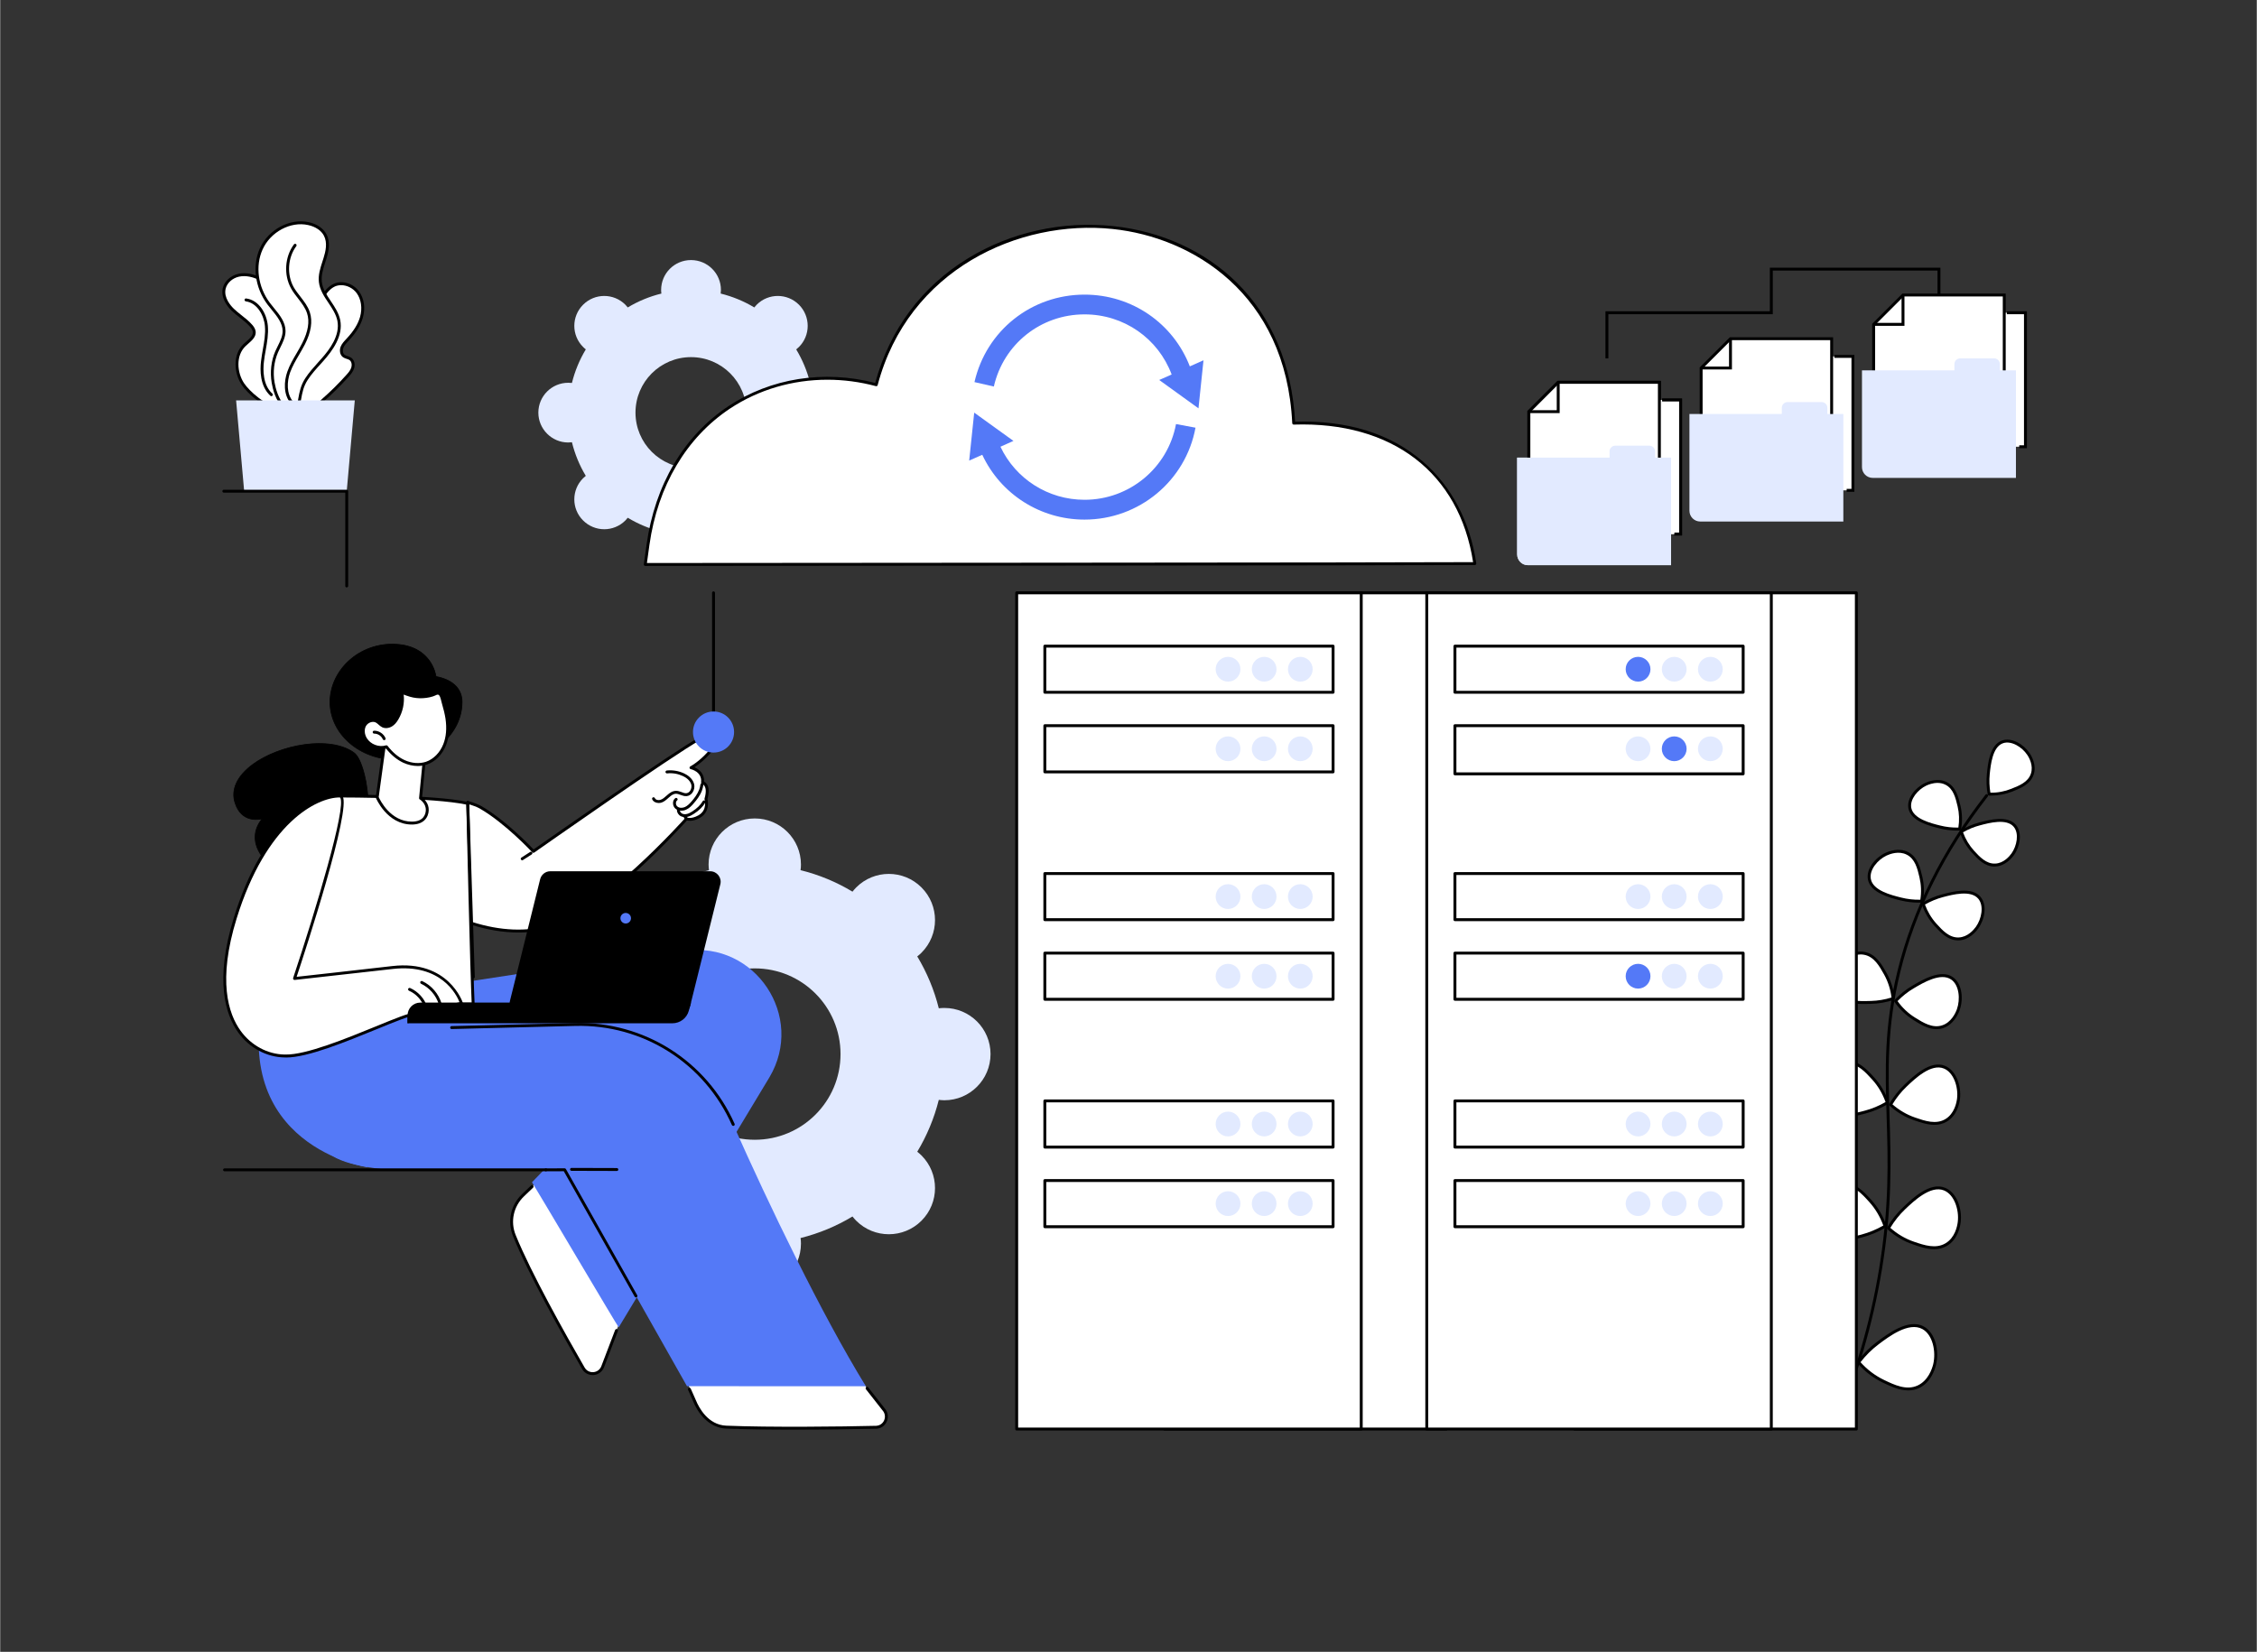 <svg version="1.2" xmlns="http://www.w3.org/2000/svg" viewBox="0 0 3415 2500" width="1093" height="800">
	<rect x="0" y="0" width="3415" height="2500" fill="#333333" stroke="none"/>
	<title>BAir-M_Tech-13_Single-07-ai</title>
	<style>
		.s0 { fill: #000000 } 
		.s1 { fill: #ffffff } 
		.s2 { fill: #e2eaff } 
		.s3 { fill: #5479f7 } 
	</style>
	<g id="_Artboards_">
	</g>
	<g id="Illustration">
		<g id="Big data engineering 2 ">
			<g id="&lt;Group&gt;">
				<path id="&lt;Path&gt;" class="s0" d="m2774.9 2163.9q-0.4 0-0.8-0.2c-1.2-0.5-1.7-1.8-1.2-2.9 33.2-77.3 57-158.2 70.5-240.4 15.6-94.5 13.5-163.7 11.4-230.6-2.1-70-4.1-136.1 16.4-220 22.7-92.7 67.5-182.6 133.2-267 0.7-1 2.1-1.2 3.1-0.4 0.9 0.7 1.1 2.1 0.4 3.1-65.3 83.9-109.9 173.2-132.4 265.4-20.4 83.2-18.4 149.1-16.3 218.8 2.1 67.1 4.2 136.5-11.5 231.4-13.6 82.6-37.4 163.8-70.7 241.5-0.4 0.8-1.2 1.3-2.1 1.3z"/>
				<g id="&lt;Group&gt;">
					<path id="&lt;Path&gt;" class="s1" d="m3069.4 1141.1c-8.3-12.4-25.6-23-39.1-18.3-17.4 5.9-20.1 33.8-21.6 48.9-1.3 12.4-0.1 22.9 1.3 30.2 7.6 0.2 20.3-0.4 34.4-6 12-4.8 26.4-10.6 30.9-24.5 4.7-14.4-4.4-28-5.9-30.3z"/>
					<path id="&lt;Compound Path&gt;" fill-rule="evenodd" class="s0" d="m3012.4 1204.1q-1.2 0-2.5 0c-1 0-1.9-0.8-2.1-1.8-1.9-10.2-2.3-20.6-1.3-30.8 1.5-15.5 4.4-44.4 23.1-50.8 14.6-5.1 32.6 5.8 41.6 19.2 3.4 5 10.7 18.2 6.2 32.2-4.8 14.9-20 20.9-32.2 25.8-10.4 4.1-21.4 6.2-32.8 6.2zm-0.6-4.4c11.1 0.2 21.7-1.9 31.7-5.9 12-4.7 25.5-10.1 29.7-23.1 3.9-12.1-2.6-23.9-5.7-28.4-7.8-11.7-24-21.8-36.5-17.5-16 5.5-18.7 32.6-20.2 47.1-0.9 9.2-0.5 18.6 1 27.8z"/>
				</g>
				<g id="&lt;Group&gt;">
					<g id="&lt;Group&gt;">
						<path id="&lt;Path&gt;" class="s1" d="m2913.8 1187.1c-13.5 6.4-26.5 21.8-23.8 36 3.4 18 30.5 24.8 45.3 28.5 12.1 3 22.6 3.4 30 3.1 1.3-7.6 2.6-20.2-0.9-34.9-3-12.7-6.6-27.7-19.7-34.2-13.6-6.7-28.4 0.3-30.9 1.5z"/>
						<path id="&lt;Compound Path&gt;" fill-rule="evenodd" class="s0" d="m2961.2 1257c-8.9 0-17.8-1.1-26.4-3.3-15.2-3.8-43.3-10.8-47-30.2-2.8-15.3 10.5-31.5 25.1-38.4 5.4-2.6 19.6-8 32.7-1.5 14.1 7 17.9 22.9 20.9 35.7 2.8 11.6 3.1 23.7 1 35.8-0.2 1-1.1 1.7-2.1 1.8q-2.1 0.1-4.2 0.1zm-29.3-72.1c-7.4 0-13.9 2.6-17.1 4.1q0 0 0 0c-12.8 6.1-25.1 20.7-22.7 33.7 3.2 16.6 29.5 23.2 43.7 26.7 9 2.3 18.3 3.3 27.6 3.1 1.7-10.9 1.3-21.7-1.2-32.2-3-12.5-6.3-26.7-18.5-32.7-3.9-2-8-2.7-11.8-2.7zm-18.1 2.2z"/>
					</g>
					<g id="&lt;Group&gt;">
						<path id="&lt;Path&gt;" class="s1" d="m3045.5 1293.1c8.7-12.2 12.6-32 3.4-43.1-11.6-14.1-38.7-7-53.4-3.1-12.1 3.2-21.4 8-27.8 11.8 2.5 7.3 7.5 18.9 17.7 30.1 8.7 9.6 19.1 21.1 33.7 20.4 15.2-0.6 24.7-13.9 26.4-16.1z"/>
						<path id="&lt;Compound Path&gt;" fill-rule="evenodd" class="s0" d="m3018 1311.5c-15 0-25.6-11.7-34.2-21.2-8.1-8.9-14.2-19.2-18.2-30.9-0.3-0.9 0.1-2 1-2.6 8.9-5.3 18.4-9.4 28.3-12 15.1-4 43.2-11.4 55.7 3.8 9.9 12 6.1 32.7-3.3 45.8-3.6 4.9-13.4 16.4-28.1 17q-0.6 0.1-1.2 0.1zm-47.6-51.8c3.8 10.4 9.4 19.7 16.6 27.7 8.7 9.5 18.5 20.2 32.1 19.6 12.7-0.5 21.4-10.8 24.6-15.2 8.2-11.5 11.9-30.2 3.5-40.4-10.7-13-37-6.1-51.1-2.3-9 2.3-17.6 5.9-25.7 10.6z"/>
					</g>
				</g>
				<g id="&lt;Group&gt;">
					<g id="&lt;Group&gt;">
						<path id="&lt;Path&gt;" class="s1" d="m2853.7 1292.9c-14.2 6.7-27.8 23-25 37.8 3.5 18.9 32 26 47.5 29.9 12.7 3.1 23.7 3.5 31.5 3.2 1.3-7.9 2.6-21.1-1.1-36.6-3.1-13.2-6.8-29-20.6-35.8-14.2-7.1-29.7 0.3-32.3 1.5z"/>
						<path id="&lt;Compound Path&gt;" fill-rule="evenodd" class="s0" d="m2903.4 1366.1c-9.4 0-18.7-1.2-27.8-3.4-15.8-4-45.3-11.4-49.1-31.6-3-15.9 11-32.9 26.2-40.2q0 0 0 0l1 2-1-2c5.8-2.7 20.6-8.3 34.3-1.5 14.7 7.3 18.6 23.9 21.8 37.3 2.9 12.2 3.2 24.8 1 37.5-0.2 1-1 1.8-2.1 1.8q-2.1 0.1-4.3 0.1zm-49.7-73.2l0.9 2c-13.4 6.4-26.3 21.7-23.7 35.4 3.2 17.5 30.9 24.4 45.8 28.1 9.4 2.4 19.2 3.5 29.1 3.3 1.8-11.5 1.3-22.9-1.3-34-3.1-13.1-6.6-28-19.5-34.3-12-6-25.2-0.9-30.4 1.5z"/>
					</g>
					<g id="&lt;Group&gt;">
						<path id="&lt;Path&gt;" class="s1" d="m2991.7 1404c9.1-12.7 13.2-33.5 3.6-45.1-12.2-14.8-40.6-7.3-56-3.2-12.6 3.3-22.5 8.3-29.1 12.3 2.6 7.6 7.8 19.8 18.5 31.6 9.2 10.1 20.1 22.1 35.4 21.4 15.9-0.7 25.9-14.6 27.6-17z"/>
						<path id="&lt;Compound Path&gt;" fill-rule="evenodd" class="s0" d="m2962.8 1423.2c-15.6 0-26.7-12.2-35.7-22.1-8.5-9.3-14.8-20.2-19-32.3-0.4-1 0-2.1 0.9-2.6 9.4-5.7 19.4-9.9 29.7-12.6 15.8-4.2 45.2-12 58.3 3.9 10.3 12.5 6.3 34.1-3.6 47.8-3.7 5.2-13.9 17.2-29.2 17.9q-0.7 0-1.4 0zm-50-54.2c4 10.9 9.9 20.7 17.5 29.1 9.1 10 19.3 21.3 33.7 20.7 13.4-0.6 22.5-11.4 25.9-16.1 8.6-12 12.5-31.7 3.7-42.4-11.3-13.7-38.9-6.4-53.7-2.5-9.4 2.5-18.5 6.3-27.1 11.2z"/>
					</g>
				</g>
				<g id="&lt;Group&gt;">
					<g id="&lt;Group&gt;">
						<path id="&lt;Path&gt;" class="s1" d="m2788.1 1453.9c-12.6 11-21.9 31.8-14.7 46.2 9.2 18.5 40.7 17.5 57.8 17 14-0.4 25.5-3.2 33.4-5.8-0.9-8.6-3.4-22.6-11.7-37.5-7.1-12.8-15.6-28-31.8-31-16.8-3.1-30.6 9-33 11.1z"/>
						<path id="&lt;Compound Path&gt;" fill-rule="evenodd" class="s0" d="m2820.5 1519.5c-17.8 0-41.1-2.2-49.1-18.4-7.7-15.5 1.7-37 15.3-48.9 5.1-4.5 18.7-14.5 34.8-11.5 17.2 3.2 26.1 19.2 33.3 32 6.6 11.8 10.6 24.7 12 38.4 0.1 1-0.5 2-1.5 2.3-11.1 3.6-22.6 5.6-34.1 5.9-3.1 0.1-6.8 0.2-10.7 0.2zm-5-75c-11.9 0-21.9 7.5-25.9 11-12 10.6-20.9 30.2-14.3 43.7 8.6 17.2 39.3 16.2 55.8 15.7 10.5-0.3 20.9-2 31.1-5.2-1.5-12.4-5.3-24.1-11.2-34.8-7.1-12.7-15.1-27.1-30.3-29.9q-2.6-0.5-5.2-0.5zm-27.4 9.4h0.1z"/>
					</g>
					<g id="&lt;Group&gt;">
						<path id="&lt;Path&gt;" class="s1" d="m2963.1 1528.3c5.8-15.8 3.9-38.5-9.4-47.7-16.9-11.7-44.1 4.4-58.8 13.1-12.1 7.1-20.8 15.2-26.5 21.2 4.9 7.1 13.9 18.2 28.4 27.2 12.4 7.7 27.2 17 42.8 11.8 16.2-5.4 22.5-22.6 23.5-25.6z"/>
						<path id="&lt;Compound Path&gt;" fill-rule="evenodd" class="s0" d="m2930.3 1557.6c-12.8 0-24.7-7.4-34.6-13.6-11.4-7.1-21.2-16.5-29.1-27.8-0.6-0.9-0.5-2 0.2-2.8 8-8.5 17.1-15.8 27-21.6 15.1-8.9 43.1-25.5 61.2-13 14.2 9.9 16.4 33.3 10.2 50.3-2.3 6.3-9.4 21.7-24.9 26.9-3.4 1.1-6.8 1.6-10 1.6zm-59-42.5c7.3 10.2 16.3 18.7 26.7 25.1 12.3 7.7 26.3 16.4 40.9 11.6 13.7-4.5 20.1-18.5 22.2-24.2l2 0.7-2-0.7c5.4-15.1 3.7-36.6-8.6-45.1-15.8-11-42.2 4.7-56.4 13.1-9.1 5.3-17.4 11.9-24.8 19.5z"/>
					</g>
				</g>
				<g id="&lt;Group&gt;">
					<g id="&lt;Group&gt;">
						<path id="&lt;Path&gt;" class="s1" d="m2761.6 1627.1c-10.6 14.7-15.4 38.7-4.3 52.2 14.1 17.2 47 8.5 64.9 3.8 14.6-3.8 26-9.6 33.7-14.2-3-8.8-9-22.9-21.4-36.6-10.6-11.7-23.2-25.6-40.9-24.8-18.4 0.8-30 16.8-32 19.6z"/>
						<path id="&lt;Compound Path&gt;" fill-rule="evenodd" class="s0" d="m2784.6 1691.7c-11.4 0-22.1-2.7-29-11-11.8-14.4-7.1-39.2 4.2-54.9 4.3-5.9 16.1-19.8 33.7-20.5 18.7-0.8 32 13.8 42.6 25.5 9.7 10.8 17.1 23.3 21.9 37.4 0.3 1-0.1 2-0.9 2.6-10.9 6.4-22.4 11.3-34.4 14.5-9.9 2.6-24.5 6.4-38.1 6.4zm10.4-82q-0.7 0-1.3 0c-15.7 0.7-26.4 13.3-30.3 18.7q0 0 0 0c-10.2 14-14.7 37-4.4 49.5 13.2 16.1 45.3 7.7 62.6 3.1 11-2.9 21.6-7.3 31.6-13.1-4.6-12.8-11.4-24.3-20.3-34.1-10.3-11.3-21.9-24.1-37.9-24.1zm-33.4 17.4z"/>
					</g>
					<g id="&lt;Group&gt;">
						<path id="&lt;Path&gt;" class="s1" d="m2963.6 1662.8c2.2-18-5.3-41.3-21.5-47.8-20.6-8.2-45.2 15.3-58.6 28-11 10.4-18.2 21-22.7 28.8 6.9 6.2 19 15.7 36.5 21.7 14.8 5.1 32.6 11.2 47.8 1.9 15.7-9.5 18.1-29.2 18.5-32.6z"/>
						<path id="&lt;Compound Path&gt;" fill-rule="evenodd" class="s0" d="m2927.2 1702.4c-10.7 0-21.4-3.7-30.7-6.9-13.7-4.7-26.2-12.1-37.2-22.1-0.7-0.7-0.9-1.8-0.4-2.7 6.4-10.9 14.1-20.8 23.1-29.3 13.6-13 39-37.2 60.9-28.4 17.3 6.9 25.2 30.9 22.9 50.1-0.9 7.2-4.5 25.1-19.6 34.2-6.1 3.7-12.5 5.1-19 5.1zm-63.6-31c10.3 8.9 21.8 15.7 34.4 20 14.8 5.1 31.6 10.9 45.9 2.2 13.4-8.2 16.7-24.4 17.5-31 2.1-17.2-5-39.5-20.1-45.5-19.3-7.7-43.4 15.2-56.3 27.5-8.2 7.8-15.4 16.8-21.4 26.8z"/>
					</g>
				</g>
				<g id="&lt;Group&gt;">
					<g id="&lt;Group&gt;">
						<path id="&lt;Path&gt;" class="s1" d="m2754.1 1812.2c-11.1 15.3-16 40.4-4.5 54.4 14.8 17.9 49 8.9 67.6 4 15.3-4 27.2-10.1 35.2-14.9-3.1-9.1-9.4-23.8-22.3-38.1-11-12.2-24.2-26.7-42.7-25.9-19.2 0.8-31.2 17.6-33.3 20.5z"/>
						<path id="&lt;Compound Path&gt;" fill-rule="evenodd" class="s0" d="m2778.1 1879.4c-11.9 0-23.1-2.8-30.2-11.4-12.2-14.9-7.4-40.8 4.4-57.1 4.5-6.2 16.8-20.6 35-21.4 19.6-0.8 33.3 14.4 44.4 26.6 10.1 11.2 17.8 24.3 22.8 38.9 0.4 1 0 2.1-0.9 2.6-11.3 6.8-23.3 11.8-35.8 15.1-10.3 2.7-25.5 6.7-39.7 6.7zm-26.8-14.2c13.9 16.8 47.4 8 65.4 3.3 11.5-3.1 22.6-7.7 33.1-13.7-4.9-13.4-12-25.4-21.3-35.7-11-12.2-23.5-26-41-25.2-16.3 0.7-27.6 13.9-31.6 19.5-10.6 14.7-15.4 38.7-4.6 51.8z"/>
					</g>
					<g id="&lt;Group&gt;">
						<path id="&lt;Path&gt;" class="s1" d="m2964.7 1849.4c2.3-18.7-5.5-43.1-22.4-49.8-21.5-8.6-47.2 15.9-61.1 29.1-11.4 10.9-18.9 22-23.7 30.1 7.2 6.5 19.8 16.3 38 22.5 15.5 5.4 34.1 11.7 49.9 2.1 16.4-10 18.9-30.5 19.3-34z"/>
						<path id="&lt;Compound Path&gt;" fill-rule="evenodd" class="s0" d="m2926.7 1890.6c-11.1 0-22.2-3.8-31.9-7.2-14.3-4.9-27.3-12.6-38.7-23-0.8-0.7-1-1.8-0.5-2.7 6.6-11.4 14.7-21.6 24.1-30.5 14.2-13.6 40.6-38.8 63.4-29.6 18 7.1 26.2 32.1 23.8 52.1-0.9 7.5-4.7 26.1-20.4 35.6-6.3 3.8-13 5.3-19.8 5.3zm-66.3-32.3c10.6 9.4 22.7 16.5 35.8 21 15.5 5.3 33.1 11.3 48 2.2 14-8.5 17.5-25.4 18.3-32.3 2.2-18-5.2-41.3-21-47.6-20.2-8-45.3 15.9-58.8 28.7-8.6 8.2-16.1 17.7-22.3 28z"/>
					</g>
				</g>
				<g id="&lt;Group&gt;">
					<g id="&lt;Group&gt;">
						<path id="&lt;Path&gt;" class="s1" d="m2708.3 1999.4c-13.6 14.9-22 40.9-11.5 57.2 13.4 20.9 51 15.6 71.3 12.7 16.8-2.4 30.1-7.3 39.3-11.4-2.2-10.1-7.1-26.5-19-43.3-10.2-14.3-22.4-31.3-42.1-32.8-20.5-1.5-35.4 14.8-38 17.6z"/>
						<path id="&lt;Compound Path&gt;" fill-rule="evenodd" class="s0" d="m2737.1 2074.3c-16.8 0-33.7-3.4-42.1-16.5-11.2-17.3-2.8-44.1 11.7-59.9 5.5-6 20.3-19.7 39.8-18.3 20.7 1.6 33.4 19.4 43.7 33.7 9.3 13.2 15.8 28 19.3 44.1 0.2 1-0.3 2.1-1.2 2.5-12.8 5.8-26.2 9.7-39.9 11.6-8.4 1.2-19.8 2.8-31.3 2.8zm6.5-90.4c-16.3 0-28.8 11.7-33.6 16.9q0 0.1 0 0c-13.1 14.4-21.2 39.3-11.3 54.7 12.6 19.6 49.4 14.4 69.1 11.6 12.7-1.8 25.1-5.3 37-10.5-3.4-14.9-9.5-28.5-18.2-40.7-10.2-14.3-21.8-30.5-40.5-31.9q-1.2-0.1-2.5-0.1zm-35.3 15.5h0.1z"/>
					</g>
					<g id="&lt;Group&gt;">
						<path id="&lt;Path&gt;" class="s1" d="m2927.4 2065.2c4.8-19.7-0.5-46.5-17.6-55.7-21.8-11.8-52.1 11-68.5 23.3-13.5 10.2-22.9 20.9-28.9 29 6.8 7.8 19 19.8 37.6 28.7 15.8 7.6 34.7 16.6 52.6 8.4 18.7-8.6 23.9-30 24.8-33.7z"/>
						<path id="&lt;Compound Path&gt;" fill-rule="evenodd" class="s0" d="m2887.4 2104.3c-13.6 0-27-6.4-38.4-11.8-14.5-7-27.4-16.9-38.2-29.3-0.7-0.8-0.8-1.9-0.1-2.8 8.4-11.2 18.2-21.1 29.2-29.3 16.8-12.6 47.9-36 71-23.6 18.1 9.8 23.7 37.3 18.6 58.2-1.9 7.9-8.2 27-25.9 35.2-5.4 2.4-10.8 3.4-16.2 3.4zm-72.1-42.7c10.2 11.4 22.1 20.4 35.6 26.9 15.8 7.6 33.8 16.2 50.8 8.4 16-7.4 21.8-25 23.6-32.2 4.5-18.9-0.5-44.6-16.5-53.3-20.6-11.1-50.3 11.2-66.2 23.2-10.2 7.7-19.4 16.8-27.3 27z"/>
					</g>
				</g>
			</g>
			<g id="&lt;Group&gt;">
				<g id="&lt;Group&gt;">
					<g id="&lt;Group&gt;">
						<g id="&lt;Group&gt;">
							<path id="&lt;Path&gt;" class="s1" d="m1762 2162.8h426.4v-1265.6h-426.4z"/>
							<path id="&lt;Compound Path&gt;" fill-rule="evenodd" class="s0" d="m2188.4 2165h-426.4c-1.2 0-2.2-1-2.2-2.2v-1265.6c0-1.2 1-2.2 2.2-2.2h426.4c1.2 0 2.2 1 2.2 2.2v1265.6c0 1.2-1 2.2-2.2 2.2zm-424.2-4.4h422v-1261.2h-422z"/>
						</g>
						<g id="&lt;Group&gt;">
							<path id="&lt;Path&gt;" class="s1" d="m1538.3 2162.8h521.4v-1265.6h-521.4z"/>
							<path id="&lt;Compound Path&gt;" fill-rule="evenodd" class="s0" d="m2059.7 2165h-521.4c-1.2 0-2.2-1-2.2-2.2v-1265.6c0-1.2 1-2.2 2.2-2.2h521.4c1.2 0 2.2 1 2.2 2.2v1265.6c0 1.2-1 2.2-2.2 2.2zm-519.2-4.4h517v-1261.2h-517z"/>
						</g>
						<g id="&lt;Group&gt;">
							<g id="&lt;Group&gt;">
								<path id="&lt;Path&gt;" class="s1" d="m1580.9 1047.7h436.2v-69.8h-436.2z"/>
								<path id="&lt;Compound Path&gt;" fill-rule="evenodd" class="s0" d="m2017.1 1049.9h-436.2c-1.2 0-2.2-0.9-2.2-2.2v-69.8c0-1.2 1-2.2 2.2-2.2h436.2c1.2 0 2.2 1 2.2 2.2v69.8c0 1.3-1 2.2-2.2 2.2zm-434-4.4h431.8v-65.4h-431.8z"/>
							</g>
							<g id="&lt;Group&gt;">
								<path id="&lt;Path&gt;" class="s2" d="m1948.8 1012.8c0-10.3 8.3-18.7 18.7-18.7 10.3 0 18.7 8.4 18.7 18.7 0 10.4-8.4 18.8-18.7 18.8-10.4 0-18.7-8.4-18.7-18.8z"/>
								<path id="&lt;Path&gt;" class="s2" d="m1894.1 1012.8c0-10.3 8.4-18.7 18.7-18.7 10.4 0 18.7 8.4 18.7 18.7 0 10.4-8.3 18.8-18.7 18.8-10.3 0-18.7-8.4-18.7-18.8z"/>
								<path id="&lt;Path&gt;" class="s2" d="m1839.4 1012.8c0-10.3 8.4-18.7 18.7-18.7 10.4 0 18.8 8.4 18.8 18.7 0 10.4-8.4 18.8-18.8 18.8-10.3 0-18.7-8.4-18.7-18.8z"/>
							</g>
						</g>
						<g id="&lt;Group&gt;">
							<g id="&lt;Group&gt;">
								<path id="&lt;Path&gt;" class="s1" d="m1580.9 1168.2h436.2v-69.9h-436.2z"/>
								<path id="&lt;Compound Path&gt;" fill-rule="evenodd" class="s0" d="m2017.1 1170.4h-436.2c-1.2 0-2.2-1-2.2-2.2v-69.9c0-1.2 1-2.2 2.2-2.2h436.2c1.2 0 2.2 1 2.2 2.2v69.9c0 1.2-1 2.2-2.2 2.2zm-434-4.4h431.8v-65.5h-431.8z"/>
							</g>
							<g id="&lt;Group&gt;">
								<path id="&lt;Path&gt;" class="s2" d="m1948.8 1133.3c0-10.4 8.3-18.8 18.7-18.8 10.3 0 18.7 8.4 18.7 18.8 0 10.3-8.4 18.7-18.7 18.7-10.4 0-18.7-8.4-18.7-18.7z"/>
								<path id="&lt;Path&gt;" class="s2" d="m1894.1 1133.3c0-10.4 8.4-18.8 18.7-18.8 10.4 0 18.7 8.4 18.7 18.8 0 10.3-8.3 18.7-18.7 18.7-10.3 0-18.7-8.4-18.7-18.7z"/>
								<path id="&lt;Path&gt;" class="s2" d="m1839.4 1133.3c0-10.4 8.4-18.8 18.7-18.8 10.4 0 18.8 8.4 18.8 18.8 0 10.3-8.4 18.7-18.8 18.7-10.3 0-18.7-8.4-18.7-18.7z"/>
							</g>
						</g>
						<g id="&lt;Group&gt;">
							<g id="&lt;Group&gt;">
								<path id="&lt;Path&gt;" class="s1" d="m1580.9 1736.1h436.2v-69.9h-436.2z"/>
								<path id="&lt;Compound Path&gt;" fill-rule="evenodd" class="s0" d="m2017.1 1738.3h-436.2c-1.2 0-2.2-1-2.2-2.2v-69.9c0-1.2 1-2.2 2.2-2.2h436.2c1.2 0 2.2 1 2.2 2.2v69.9c0 1.2-1 2.2-2.2 2.2zm-434-4.4h431.8v-65.5h-431.8z"/>
							</g>
							<g id="&lt;Group&gt;">
								<path id="&lt;Path&gt;" class="s2" d="m1948.8 1701.2c0-10.4 8.3-18.8 18.7-18.8 10.3 0 18.7 8.4 18.7 18.8 0 10.3-8.4 18.7-18.7 18.7-10.4 0-18.7-8.4-18.7-18.7z"/>
								<path id="&lt;Path&gt;" class="s2" d="m1894.1 1701.2c0-10.4 8.4-18.8 18.7-18.8 10.4 0 18.7 8.4 18.7 18.8 0 10.3-8.3 18.7-18.7 18.7-10.3 0-18.7-8.4-18.7-18.7z"/>
								<path id="&lt;Path&gt;" class="s2" d="m1839.4 1701.2c0-10.4 8.4-18.8 18.7-18.8 10.4 0 18.8 8.4 18.8 18.8 0 10.3-8.4 18.7-18.8 18.7-10.3 0-18.7-8.4-18.7-18.7z"/>
							</g>
						</g>
						<g id="&lt;Group&gt;">
							<g id="&lt;Group&gt;">
								<path id="&lt;Path&gt;" class="s1" d="m1580.9 1856.6h436.2v-69.9h-436.2z"/>
								<path id="&lt;Compound Path&gt;" fill-rule="evenodd" class="s0" d="m2017.1 1858.8h-436.2c-1.2 0-2.2-1-2.2-2.2v-69.9c0-1.2 1-2.2 2.2-2.2h436.2c1.2 0 2.2 1 2.2 2.2v69.9c0 1.2-1 2.2-2.2 2.2zm-434-4.4h431.8v-65.5h-431.8z"/>
							</g>
							<g id="&lt;Group&gt;">
								<path id="&lt;Path&gt;" class="s2" d="m1948.8 1821.6c0-10.3 8.3-18.7 18.7-18.7 10.3 0 18.7 8.4 18.7 18.7 0 10.4-8.4 18.8-18.7 18.8-10.4 0-18.7-8.4-18.7-18.8z"/>
								<path id="&lt;Path&gt;" class="s2" d="m1894.1 1821.6c0-10.3 8.4-18.7 18.7-18.7 10.4 0 18.7 8.4 18.7 18.7 0 10.4-8.3 18.8-18.7 18.8-10.3 0-18.7-8.4-18.7-18.8z"/>
								<path id="&lt;Path&gt;" class="s2" d="m1839.4 1821.6c0-10.3 8.4-18.7 18.7-18.7 10.4 0 18.8 8.4 18.8 18.7 0 10.4-8.4 18.8-18.8 18.8-10.3 0-18.7-8.4-18.7-18.8z"/>
							</g>
						</g>
						<g id="&lt;Group&gt;">
							<g id="&lt;Group&gt;">
								<path id="&lt;Path&gt;" class="s1" d="m1580.9 1391.9h436.2v-69.8h-436.2z"/>
								<path id="&lt;Compound Path&gt;" fill-rule="evenodd" class="s0" d="m2017.1 1394.1h-436.2c-1.2 0-2.2-1-2.2-2.2v-69.8c0-1.3 1-2.2 2.2-2.2h436.2c1.2 0 2.2 0.9 2.2 2.2v69.8c0 1.2-1 2.2-2.2 2.2zm-434-4.4h431.8v-65.4h-431.8z"/>
							</g>
							<g id="&lt;Group&gt;">
								<path id="&lt;Path&gt;" class="s2" d="m1948.8 1357c0-10.4 8.3-18.8 18.7-18.8 10.3 0 18.7 8.4 18.7 18.8 0 10.3-8.4 18.7-18.7 18.7-10.4 0-18.7-8.4-18.7-18.7z"/>
								<path id="&lt;Path&gt;" class="s2" d="m1894.1 1357c0-10.4 8.4-18.8 18.7-18.8 10.4 0 18.7 8.4 18.7 18.8 0 10.3-8.3 18.7-18.7 18.7-10.3 0-18.7-8.4-18.7-18.7z"/>
								<path id="&lt;Path&gt;" class="s2" d="m1839.4 1357c0-10.4 8.4-18.8 18.7-18.8 10.4 0 18.8 8.4 18.8 18.8 0 10.3-8.4 18.7-18.8 18.7-10.3 0-18.7-8.4-18.7-18.7z"/>
							</g>
						</g>
						<g id="&lt;Group&gt;">
							<g id="&lt;Group&gt;">
								<path id="&lt;Path&gt;" class="s1" d="m1580.9 1512.4h436.2v-69.9h-436.2z"/>
								<path id="&lt;Compound Path&gt;" fill-rule="evenodd" class="s0" d="m2017.1 1514.6h-436.2c-1.2 0-2.2-1-2.2-2.2v-69.9c0-1.2 1-2.2 2.2-2.2h436.2c1.2 0 2.2 1 2.2 2.2v69.9c0 1.2-1 2.2-2.2 2.2zm-434-4.4h431.8v-65.5h-431.8z"/>
							</g>
							<g id="&lt;Group&gt;">
								<path id="&lt;Path&gt;" class="s2" d="m1948.8 1477.4c0-10.3 8.3-18.7 18.7-18.7 10.3 0 18.7 8.4 18.7 18.7 0 10.4-8.4 18.8-18.7 18.8-10.4 0-18.7-8.4-18.7-18.8z"/>
								<path id="&lt;Path&gt;" class="s2" d="m1894.1 1477.4c0-10.3 8.4-18.7 18.7-18.7 10.4 0 18.7 8.4 18.7 18.7 0 10.4-8.3 18.8-18.7 18.8-10.3 0-18.7-8.4-18.7-18.8z"/>
								<path id="&lt;Path&gt;" class="s2" d="m1839.4 1477.4c0-10.3 8.4-18.7 18.7-18.7 10.4 0 18.8 8.4 18.8 18.7 0 10.4-8.4 18.8-18.8 18.8-10.3 0-18.7-8.4-18.7-18.8z"/>
							</g>
						</g>
					</g>
				</g>
				<g id="&lt;Group&gt;">
					<g id="&lt;Group&gt;">
						<g id="&lt;Group&gt;">
							<path id="&lt;Path&gt;" class="s1" d="m2382.6 2162.8h426.4v-1265.6h-426.4z"/>
							<path id="&lt;Compound Path&gt;" fill-rule="evenodd" class="s0" d="m2809 2165h-426.4c-1.2 0-2.2-1-2.2-2.2v-1265.6c0-1.2 1-2.2 2.2-2.2h426.4c1.2 0 2.2 1 2.2 2.2v1265.6c0 1.2-1 2.2-2.2 2.2zm-424.2-4.4h422v-1261.2h-422z"/>
						</g>
						<g id="&lt;Group&gt;">
							<path id="&lt;Path&gt;" class="s1" d="m2158.9 2162.8h521.4v-1265.6h-521.4z"/>
							<path id="&lt;Compound Path&gt;" fill-rule="evenodd" class="s0" d="m2680.3 2165h-521.4c-1.2 0-2.2-1-2.2-2.2v-1265.6c0-1.2 1-2.2 2.2-2.2h521.4c1.2 0 2.2 1 2.2 2.2v1265.6c0 1.2-1 2.2-2.2 2.2zm-519.2-4.4h517v-1261.2h-517z"/>
						</g>
						<g id="&lt;Group&gt;">
							<g id="&lt;Group&gt;">
								<path id="&lt;Path&gt;" class="s1" d="m2201.5 1047.7h436.2v-69.8h-436.2z"/>
								<path id="&lt;Compound Path&gt;" fill-rule="evenodd" class="s0" d="m2637.7 1049.9h-436.2c-1.2 0-2.2-0.9-2.2-2.2v-69.8c0-1.2 1-2.2 2.2-2.2h436.2c1.2 0 2.2 1 2.2 2.2v69.8c0 1.3-1 2.2-2.2 2.2zm-434-4.4h431.8v-65.4h-431.8z"/>
							</g>
							<g id="&lt;Group&gt;">
								<path id="&lt;Path&gt;" class="s2" d="m2569.3 1012.8c0-10.3 8.4-18.7 18.8-18.7 10.3 0 18.7 8.4 18.7 18.7 0 10.4-8.4 18.8-18.7 18.8-10.4 0-18.8-8.4-18.8-18.8z"/>
								<path id="&lt;Path&gt;" class="s2" d="m2514.6 1012.8c0-10.3 8.4-18.7 18.8-18.7 10.3 0 18.7 8.4 18.7 18.7 0 10.4-8.4 18.8-18.7 18.8-10.4 0-18.8-8.4-18.8-18.8z"/>
								<path id="&lt;Path&gt;" class="s3" d="m2459.9 1012.8c0-10.3 8.4-18.7 18.8-18.7 10.3 0 18.7 8.4 18.7 18.7 0 10.4-8.4 18.8-18.7 18.8-10.4 0-18.8-8.4-18.8-18.8z"/>
							</g>
						</g>
						<g id="&lt;Group&gt;">
							<g id="&lt;Group&gt;">
								<path id="&lt;Path&gt;" class="s1" d="m2201.5 1171.2h436.2v-72.9h-436.2z"/>
								<path id="&lt;Compound Path&gt;" fill-rule="evenodd" class="s0" d="m2637.7 1173.4h-436.2c-1.2 0-2.2-1-2.2-2.2v-72.9c0-1.2 1-2.2 2.2-2.2h436.2c1.2 0 2.2 1 2.2 2.2v72.9c0 1.2-1 2.2-2.2 2.2zm-434-4.4h431.8v-68.5h-431.8z"/>
							</g>
							<g id="&lt;Group&gt;">
								<path id="&lt;Path&gt;" class="s2" d="m2569.3 1133.3c0-10.4 8.4-18.8 18.8-18.8 10.3 0 18.7 8.4 18.7 18.8 0 10.3-8.4 18.7-18.7 18.7-10.4 0-18.8-8.4-18.8-18.7z"/>
								<path id="&lt;Path&gt;" class="s3" d="m2514.6 1133.3c0-10.4 8.4-18.8 18.8-18.8 10.3 0 18.7 8.4 18.7 18.8 0 10.3-8.4 18.7-18.7 18.7-10.4 0-18.8-8.4-18.8-18.7z"/>
								<path id="&lt;Path&gt;" class="s2" d="m2459.9 1133.3c0-10.4 8.4-18.8 18.8-18.8 10.3 0 18.7 8.4 18.7 18.8 0 10.3-8.4 18.7-18.7 18.7-10.4 0-18.8-8.4-18.8-18.7z"/>
							</g>
						</g>
						<g id="&lt;Group&gt;">
							<g id="&lt;Group&gt;">
								<path id="&lt;Path&gt;" class="s1" d="m2201.5 1736.1h436.2v-69.9h-436.2z"/>
								<path id="&lt;Compound Path&gt;" fill-rule="evenodd" class="s0" d="m2637.7 1738.3h-436.2c-1.2 0-2.2-1-2.2-2.2v-69.9c0-1.2 1-2.2 2.2-2.2h436.2c1.2 0 2.2 1 2.2 2.2v69.9c0 1.2-1 2.2-2.2 2.2zm-434-4.4h431.8v-65.5h-431.8z"/>
							</g>
							<g id="&lt;Group&gt;">
								<path id="&lt;Path&gt;" class="s2" d="m2569.3 1701.2c0-10.4 8.4-18.8 18.8-18.8 10.3 0 18.7 8.4 18.7 18.8 0 10.3-8.4 18.7-18.7 18.7-10.4 0-18.8-8.4-18.8-18.7z"/>
								<path id="&lt;Path&gt;" class="s2" d="m2514.6 1701.2c0-10.4 8.4-18.8 18.8-18.8 10.3 0 18.7 8.4 18.7 18.8 0 10.3-8.4 18.7-18.7 18.7-10.4 0-18.8-8.4-18.8-18.7z"/>
								<path id="&lt;Path&gt;" class="s2" d="m2459.9 1701.2c0-10.4 8.4-18.8 18.8-18.8 10.3 0 18.7 8.4 18.7 18.8 0 10.3-8.4 18.7-18.7 18.7-10.4 0-18.8-8.4-18.8-18.7z"/>
							</g>
						</g>
						<g id="&lt;Group&gt;">
							<g id="&lt;Group&gt;">
								<path id="&lt;Path&gt;" class="s1" d="m2201.5 1856.6h436.2v-69.9h-436.2z"/>
								<path id="&lt;Compound Path&gt;" fill-rule="evenodd" class="s0" d="m2637.7 1858.8h-436.2c-1.2 0-2.2-1-2.2-2.2v-69.9c0-1.2 1-2.2 2.2-2.2h436.2c1.2 0 2.2 1 2.2 2.2v69.9c0 1.2-1 2.2-2.2 2.2zm-434-4.4h431.8v-65.5h-431.8z"/>
							</g>
							<g id="&lt;Group&gt;">
								<path id="&lt;Path&gt;" class="s2" d="m2569.3 1821.6c0-10.3 8.4-18.7 18.8-18.7 10.3 0 18.7 8.4 18.7 18.7 0 10.4-8.4 18.8-18.7 18.8-10.4 0-18.8-8.4-18.8-18.8z"/>
								<path id="&lt;Path&gt;" class="s2" d="m2514.6 1821.6c0-10.3 8.4-18.7 18.8-18.7 10.3 0 18.7 8.4 18.7 18.7 0 10.4-8.4 18.8-18.7 18.8-10.4 0-18.8-8.4-18.8-18.8z"/>
								<path id="&lt;Path&gt;" class="s2" d="m2459.9 1821.6c0-10.3 8.4-18.7 18.8-18.7 10.3 0 18.7 8.4 18.7 18.7 0 10.4-8.4 18.8-18.7 18.8-10.4 0-18.8-8.4-18.8-18.8z"/>
							</g>
						</g>
						<g id="&lt;Group&gt;">
							<g id="&lt;Group&gt;">
								<path id="&lt;Path&gt;" class="s1" d="m2201.5 1391.9h436.2v-69.8h-436.2z"/>
								<path id="&lt;Compound Path&gt;" fill-rule="evenodd" class="s0" d="m2637.7 1394.1h-436.2c-1.2 0-2.2-1-2.2-2.2v-69.8c0-1.3 1-2.2 2.2-2.2h436.2c1.2 0 2.2 0.9 2.2 2.2v69.8c0 1.2-1 2.2-2.2 2.2zm-434-4.4h431.8v-65.4h-431.8z"/>
							</g>
							<g id="&lt;Group&gt;">
								<path id="&lt;Path&gt;" class="s2" d="m2569.3 1357c0-10.4 8.4-18.8 18.8-18.8 10.3 0 18.7 8.4 18.7 18.8 0 10.3-8.4 18.7-18.7 18.7-10.4 0-18.8-8.4-18.8-18.7z"/>
								<path id="&lt;Path&gt;" class="s2" d="m2514.6 1357c0-10.4 8.4-18.8 18.8-18.8 10.3 0 18.7 8.4 18.7 18.8 0 10.3-8.4 18.7-18.7 18.7-10.4 0-18.8-8.4-18.8-18.7z"/>
								<path id="&lt;Path&gt;" class="s2" d="m2459.9 1357c0-10.4 8.4-18.8 18.8-18.8 10.3 0 18.7 8.4 18.7 18.8 0 10.3-8.4 18.7-18.7 18.7-10.4 0-18.8-8.4-18.8-18.7z"/>
							</g>
						</g>
						<g id="&lt;Group&gt;">
							<g id="&lt;Group&gt;">
								<path id="&lt;Path&gt;" class="s1" d="m2201.5 1512.4h436.2v-69.9h-436.2z"/>
								<path id="&lt;Compound Path&gt;" fill-rule="evenodd" class="s0" d="m2637.7 1514.6h-436.2c-1.2 0-2.2-1-2.2-2.2v-69.9c0-1.2 1-2.2 2.2-2.2h436.2c1.2 0 2.2 1 2.2 2.2v69.9c0 1.2-1 2.2-2.2 2.2zm-434-4.4h431.8v-65.5h-431.8z"/>
							</g>
							<g id="&lt;Group&gt;">
								<path id="&lt;Path&gt;" class="s2" d="m2569.3 1477.4c0-10.3 8.4-18.7 18.8-18.7 10.3 0 18.7 8.4 18.7 18.7 0 10.4-8.4 18.8-18.7 18.8-10.4 0-18.8-8.4-18.8-18.8z"/>
								<path id="&lt;Path&gt;" class="s2" d="m2514.6 1477.4c0-10.3 8.4-18.7 18.8-18.7 10.3 0 18.7 8.4 18.7 18.7 0 10.4-8.4 18.8-18.7 18.8-10.4 0-18.8-8.4-18.8-18.8z"/>
								<path id="&lt;Path&gt;" class="s3" d="m2459.9 1477.4c0-10.3 8.4-18.7 18.8-18.7 10.3 0 18.7 8.4 18.7 18.7 0 10.4-8.4 18.8-18.7 18.8-10.4 0-18.8-8.4-18.8-18.8z"/>
							</g>
						</g>
					</g>
				</g>
			</g>
			<g id="&lt;Group&gt;">
				<g id="&lt;Group&gt;">
					<path id="&lt;Compound Path&gt;" fill-rule="evenodd" class="s2" d="m855 1525.5c2.9 0 5.7 0.2 8.5 0.5 6.9-28 18-54.4 32.5-78.5-2.2-1.7-4.3-3.6-6.4-5.6-27.3-27.3-27.3-71.5 0-98.8 27.3-27.3 71.6-27.3 98.8 0 2.1 2.1 3.9 4.2 5.6 6.4 24.1-14.5 50.6-25.6 78.6-32.5-0.3-2.8-0.6-5.6-0.6-8.5 0-38.6 31.3-69.8 69.9-69.8 38.6 0 69.9 31.2 69.9 69.8 0 2.9-0.2 5.7-0.6 8.5 28.1 6.9 54.5 18 78.6 32.5 1.7-2.2 3.6-4.3 5.6-6.4 27.3-27.3 71.5-27.3 98.8 0 27.3 27.3 27.3 71.5 0 98.8-2 2-4.2 3.9-6.4 5.6 14.5 24.1 25.6 50.5 32.6 78.5 2.7-0.3 5.6-0.5 8.4-0.5 38.6 0 69.9 31.2 69.9 69.8 0 38.6-31.3 69.9-69.9 69.9-2.8 0-5.7-0.3-8.4-0.6-7 28-18.1 54.4-32.6 78.5 2.2 1.8 4.4 3.6 6.4 5.6 27.3 27.3 27.3 71.5 0 98.8-27.3 27.3-71.5 27.3-98.8 0-2-2-3.9-4.2-5.6-6.4-24.1 14.5-50.5 25.6-78.6 32.6 0.4 2.7 0.6 5.6 0.6 8.4 0 38.6-31.3 69.9-69.9 69.9-38.6 0-69.9-31.3-69.9-69.9 0-2.8 0.3-5.7 0.6-8.4-28-7-54.5-18.1-78.6-32.6-1.7 2.2-3.5 4.4-5.6 6.4-27.2 27.3-71.5 27.3-98.8 0-27.3-27.3-27.3-71.5 0-98.8 2.1-2 4.2-3.8 6.4-5.6-14.5-24.1-25.6-50.5-32.5-78.5-2.8 0.3-5.6 0.6-8.5 0.6-38.6 0-69.9-31.3-69.9-69.9 0-38.6 31.3-69.8 69.9-69.8zm286.9 199.5c71.7 0 129.8-58 129.8-129.7 0-71.6-58.1-129.7-129.8-129.7-71.6 0-129.7 58.1-129.7 129.7 0 71.7 58.1 129.7 129.7 129.7z"/>
				</g>
				<g id="&lt;Group&gt;">
					<path id="&lt;Compound Path&gt;" fill-rule="evenodd" class="s2" d="m859.7 579.3c1.8 0 3.7 0.1 5.5 0.3 4.5-18.1 11.6-35.2 21-50.8-1.4-1.2-2.8-2.3-4.1-3.7-17.7-17.6-17.7-46.2 0-63.9 17.7-17.7 46.3-17.7 64 0 1.3 1.3 2.5 2.7 3.6 4.1 15.6-9.4 32.7-16.5 50.9-21-0.3-1.8-0.4-3.7-0.4-5.5 0-25 20.2-45.2 45.2-45.2 25 0 45.3 20.2 45.3 45.2 0 1.8-0.2 3.7-0.4 5.5 18.1 4.5 35.3 11.6 50.9 21 1.1-1.4 2.3-2.8 3.6-4.1 17.6-17.7 46.3-17.7 64 0 17.6 17.7 17.6 46.3 0 63.9-1.4 1.4-2.8 2.5-4.2 3.7 9.4 15.6 16.6 32.7 21.1 50.8 1.8-0.2 3.6-0.3 5.5-0.3 25 0 45.2 20.2 45.2 45.2 0 24.9-20.2 45.2-45.2 45.2-1.9 0-3.7-0.2-5.5-0.4-4.5 18.2-11.7 35.3-21.1 50.9 1.4 1.1 2.8 2.3 4.2 3.6 17.6 17.7 17.6 46.3 0 63.9-17.7 17.7-46.4 17.7-64 0-1.3-1.3-2.5-2.7-3.6-4.1-15.6 9.4-32.8 16.6-50.9 21.1 0.2 1.8 0.4 3.6 0.4 5.5 0 24.9-20.3 45.2-45.3 45.2-25 0-45.2-20.3-45.2-45.2 0-1.9 0.1-3.7 0.4-5.5-18.2-4.5-35.3-11.7-50.9-21.1-1.1 1.4-2.3 2.8-3.6 4.1-17.7 17.7-46.3 17.7-64 0-17.7-17.6-17.7-46.2 0-63.9 1.3-1.3 2.7-2.5 4.1-3.6-9.4-15.6-16.5-32.7-21-50.9-1.8 0.2-3.7 0.4-5.5 0.4-25 0-45.3-20.3-45.3-45.2 0-25 20.3-45.2 45.3-45.2zm185.7 129.1c46.4 0 84-37.6 84-83.9 0-46.4-37.6-84-84-84-46.4 0-84 37.6-84 84 0 46.3 37.6 83.9 84 83.9z"/>
				</g>
			</g>
			<g id="&lt;Group&gt;">
				<g id="&lt;Group&gt;">
					<g id="&lt;Group&gt;">
						<g id="&lt;Group&gt;">
							<path id="&lt;Path&gt;" class="s0" d="m535.3 1139.1c19 13.7 36 105.4 4.7 175.5-31.3 70.2-197.4-8.4-143.6-75.5 0 0-30 9.3-40.9-23.6-21.3-64.2 124.4-116.1 179.8-76.4z"/>
							<path id="&lt;Compound Path&gt;" fill-rule="evenodd" class="s0" d="m490.5 1342.6c-39.1 0-85.6-25.5-100.3-55.3-8-16.3-6.3-32.6 4.8-47.3-6.4 1.3-30.5 4.4-40-24.3-6.8-20.4 2.8-41.4 26.9-59.2 40.8-30 116.8-44.3 153.7-17.8 10 7.2 18.8 34.7 21.4 67 1.9 22.7 2.2 67.2-16.5 109.2-7.8 17.4-25 27.3-48.4 27.7q-0.8 0-1.6 0zm-92.5-104.6l-1.1 1.4c-11.8 14.7-13.7 31.1-5.7 47.4 14.7 29.9 61.8 55.4 100.9 54.7 16.3-0.3 37.7-5.2 47.4-27.1 32.3-72.3 13.1-162.2-4.6-174.8-36.5-26.2-111.9-12-152.3 17.8-23.8 17.4-33.2 38-26.6 58 10.6 31.9 40 23.2 40.3 23.1z"/>
						</g>
						<g id="&lt;Group&gt;">
							<path id="&lt;Path&gt;" class="s0" d="m699 1062.4c0 48.2-44.8 87.3-100 87.3-55.2 0-99.9-39.1-99.9-87.3 0-48.3 44.8-90.6 99.9-87.4 55.6 3.2 60.5 49 60.5 49 0 0 39.5 4.5 39.5 38.4z"/>
							<path id="&lt;Compound Path&gt;" fill-rule="evenodd" class="s0" d="m599 1150.3c-55.4 0-100.5-39.4-100.5-87.9 0-22.6 10.1-45.1 27.7-61.7 19.3-18.2 45.9-27.8 72.9-26.2 52.5 3 60.2 44.3 60.9 49 4.3 0.7 39.5 6.8 39.5 38.9 0 48.5-45 87.9-100.5 87.9zm-5.7-174.9c-24.7 0-48.6 9.4-66.3 26.1-17.4 16.4-27.4 38.6-27.4 60.9 0 47.9 44.6 86.8 99.4 86.8 54.8 0 99.4-38.9 99.4-86.8 0-33.1-38.6-37.8-39-37.8l-0.4-0.1v-0.4c-0.1-0.5-5.6-45.4-60-48.5q-2.8-0.2-5.7-0.2z"/>
						</g>
					</g>
					<g id="&lt;Group&gt;">
						<g id="&lt;Group&gt;">
							<g id="&lt;Group&gt;">
								<path id="&lt;Path&gt;" class="s1" d="m1069.4 1471.3l-232.8 0.8-109.2 34.2c-46.5 107.5 235.2 138.8 235.2 138.8l-171.4 163.8c-16.4 15.7-21.7 39.9-13.2 60.9 23.5 58.1 76.9 153.2 104.5 201 6.8 11.9 24.3 10.5 29.2-2.3l27.7-72.5 184.7-346.6c66.4-83.9 52.3-178.4-54.7-178.1z"/>
							</g>
							<g id="&lt;Group&gt;">
								<path id="&lt;Path&gt;" class="s0" d="m896.5 2081.1c-6.6 0-12.6-3.4-15.9-9.2-29.1-50.4-81.4-143.7-104.6-201.2-8.9-22-3.5-46.9 13.7-63.4l13.7-13.1c0.9-0.8 2.3-0.8 3.1 0.1 0.9 0.9 0.8 2.3 0 3.1l-13.7 13.1c-16 15.2-21 38.2-12.8 58.5 23.2 57.3 75.4 150.4 104.4 200.7 2.8 4.8 7.7 7.4 13.3 7 5.4-0.4 10-3.9 12-9l20.9-54.8c0.5-1.1 1.7-1.7 2.9-1.3 1.1 0.4 1.7 1.7 1.2 2.9l-20.9 54.8c-2.6 6.7-8.6 11.2-15.8 11.8q-0.7 0-1.5 0z"/>
							</g>
						</g>
						<g id="&lt;Group&gt;">
							<path id="&lt;Path&gt;" class="s3" d="m1036.6 1439l-251.5 34.8-152.9 69.1c-31.6 112.7 313.6 100.3 313.6 100.3l-141 146.1c6.1 9.3 127.9 215.5 131.2 219.6l228.1-378.4c54.6-92-21.5-206.2-127.5-191.5z"/>
						</g>
						<path id="&lt;Path&gt;" class="s1" d="m1082.6 1710.9c68.5 154.5 178.1 328.7 253.7 421.5 8.9 11 3.2 29.5-10.8 27.7 0 0-146.1 3.8-194.8 2.4-60.1-1.6-68.7-14.7-80.3-44.8l-142.7-346.7c0 0 133.2-154.2 174.9-60.1z"/>
						<path id="&lt;Path&gt;" class="s3" d="m1310 2098c-67.9-110.5-146.3-273.7-200.7-396.2-41.7-94.1-136.1-153.9-239.2-151.3l-213.9 5.4c0 0-128.5 87.8-163.3 165.6-12.1 27.1 27.8 41.2 85 48 112.8 1.5 276.3 0.9 276.3 0.9l185.1 327.5c17.5 0.2 262.4 0.1 270.7 0.1z"/>
						<path id="&lt;Path&gt;" class="s0" d="m1109.3 1704c-0.8 0-1.6-0.5-2-1.3-41.5-93.7-134.5-152.7-237.1-150l-187 4.7c-1.3 0-2.2-0.9-2.2-2.1-0.1-1.3 0.9-2.3 2.1-2.3l187-4.7c104.2-2.6 199 57.3 241.3 152.6 0.5 1.1 0 2.4-1.2 2.9q-0.4 0.2-0.9 0.2z"/>
						<path id="&lt;Path&gt;" class="s0" d="m962.1 1963.6c-0.8 0-1.5-0.4-1.9-1.1l-107.3-189.9-27.1 0.1q0 0 0 0c-1.3 0-2.2-1-2.2-2.2 0-1.2 0.9-2.2 2.1-2.2l28.5-0.1q0 0 0 0c0.8 0 1.6 0.5 1.9 1.1l107.9 191c0.6 1.1 0.3 2.4-0.8 3q-0.5 0.3-1.1 0.3z"/>
						<path id="&lt;Path&gt;" class="s0" d="m933.2 1772.2q0 0 0 0l-68.6-0.2c-1.2 0-2.2-1-2.2-2.2 0-1.2 1-2.2 2.2-2.2q0 0 0 0l68.6 0.2c1.2 0.1 2.2 1 2.2 2.3 0 1.2-1 2.1-2.2 2.1z"/>
						<g id="&lt;Group&gt;">
							<path id="&lt;Path&gt;" class="s3" d="m785.1 1473.8l-110.1 80.2c0 0-110.9 108.2-119.2 212.6 0 0-213.7-31.6-154.2-268l271.5-7.7z"/>
						</g>
						<g id="&lt;Group&gt;">
							<path id="&lt;Path&gt;" class="s0" d="m1201.9 2163.7c-37 0-74.2-0.4-103.2-1.6-21-0.8-39.7-16.2-50-41.2-1.9-4.6-7.7-17.3-7.7-17.4-0.5-1.1 0-2.4 1.1-2.9 1.1-0.6 2.4-0.1 2.9 1 0.2 0.6 5.9 13 7.8 17.6 4.6 11.3 18.4 37.4 46 38.5 66 2.7 174.1 1.5 226.7 0.2 5.4-0.2 10-3.3 12.2-8.3 2.2-5.1 1.3-10.9-2.4-15l-25.2-32.1c-0.7-0.9-0.5-2.3 0.4-3.1 1-0.7 2.4-0.6 3.1 0.4l25.1 31.9c4.7 5.4 5.9 12.9 3 19.6-2.8 6.6-9 10.8-16.1 11-29.5 0.7-76.5 1.4-123.7 1.4z"/>
						</g>
					</g>
					<g id="&lt;Group&gt;">
						<g id="&lt;Group&gt;">
							<path id="&lt;Path&gt;" class="s1" d="m1078.5 1132c2.7-3.6 5.4-8 4.1-12.4-1.3-4.2-6.2-6.6-10.6-6.5-4.5 0.2-8.6 2.3-12.5 4.4-43.8 24-252.6 171-252.6 171 0 0-40.5-44-80-66.7-19.9-11.5-68.3-12.8-110.3-14.2-41.2-1.3-76.3-2.7-76.3-2.7 0 0-6.2 124.4 165.8 189.5 41 15.5 87.8 15.9 121.5 9.5 49-9.1 118.5-73.2 134.1-87.6 11.5-10.6 76.8-77 76.8-77 0 0 7.3 3.2 18.9-3.2 16.3-9 10.6-26.9 10.6-26.9 6.4-22.1-5.1-24.8-5.1-24.8 2-18.5-17.5-22.5-17.5-22.5 12.3-7.1 24.5-18.6 33.1-29.9z"/>
							<g id="&lt;Group&gt;">
								<path id="&lt;Path&gt;" class="s0" d="m790 1302c-0.8 0-1.5-0.4-1.9-1.1-0.7-1-0.4-2.3 0.7-3l13.2-8.5c1-0.7 2.4-0.4 3.1 0.7 0.6 1 0.3 2.3-0.7 3l-13.3 8.5q-0.5 0.4-1.1 0.4z"/>
							</g>
							<path id="&lt;Path&gt;" class="s0" d="m784.2 1411.3c-22.7 0-46.5-3.9-71.2-11.7-1.2-0.4-1.8-1.6-1.5-2.8 0.4-1.2 1.7-1.8 2.8-1.4 42.6 13.5 82.4 15.1 118.4 4.9 78.9-22.4 202.9-161 204.1-162.4 0.7-0.8 1.7-1 2.6-0.6 0.2 0.1 6.5 2.6 17-3.2 14.4-8 9.7-23.6 9.5-24.2q-0.2-0.7 0-1.3c3-10.4 1.8-15.9 0.2-18.7-1.5-2.7-3.6-3.3-3.7-3.4-1.1-0.2-1.8-1.3-1.7-2.3 1.8-16.3-15.1-20-15.8-20.2-0.9-0.2-1.6-0.9-1.7-1.8-0.1-0.9 0.3-1.8 1.1-2.2 11.4-6.5 23.5-17.5 32.5-29.3 2.1-2.8 4.7-6.9 3.7-10.4-1-3.4-5.1-5.1-8.5-5-3.9 0.1-7.7 2-11.5 4.1-41.9 23-250.2 169.5-252.3 170.9-0.9 0.7-2.1 0.5-2.9-0.3-0.4-0.4-40.8-44-79.5-66.3-3.8-2.2-11.1-5-18.9-7.2-1.1-0.3-1.8-1.5-1.5-2.7 0.3-1.2 1.6-1.9 2.7-1.5 8.3 2.3 15.7 5.2 19.9 7.6 35.3 20.3 71.9 58 79.2 65.7 19.4-13.6 211-148 251.2-170 4.1-2.3 8.6-4.5 13.5-4.7 5.1-0.1 11.1 2.6 12.8 8.1 1.6 5.5-1.7 10.8-4.4 14.3-8.3 10.9-19.1 21-29.7 27.9 7 3 15.2 9.7 14.6 21.8 1.4 0.7 3.2 2 4.7 4.5 2.9 5 3 12.3 0.4 21.7 0.8 3.6 3.9 20.1-11.8 28.8-9.4 5.2-16.4 4.5-19.3 3.8-12.5 13.9-127.9 140.8-205.3 162.7-15.8 4.6-32.4 6.8-49.7 6.8z"/>
							<path id="&lt;Path&gt;" class="s0" d="m1030.8 1227c-3.3 0-6.4-1-8.8-3-2.4-2-3.9-5.4-3.8-8.8 0-2.9 1.3-5.6 3.4-7.2 1-0.7 2.4-0.5 3.1 0.5 0.8 0.9 0.6 2.3-0.4 3-1.5 1.1-1.7 2.9-1.7 3.8-0.1 2.1 0.8 4.2 2.2 5.3 3.2 2.7 8 2.3 11.4 0.8 3.7-1.7 6.8-4.7 10.2-8.6 3.9-4.6 8.8-10.8 11.5-18 0.9-2.5 1.5-5 1.8-7.5 0.2-1.2 1.3-2.1 2.5-1.9 1.2 0.1 2 1.2 1.9 2.4-0.4 2.9-1.1 5.8-2.1 8.6-2.9 7.8-8.1 14.4-12.3 19.2-3.2 3.9-6.9 7.7-11.7 9.8-2.4 1.1-4.8 1.6-7.2 1.6z"/>
							<path id="&lt;Path&gt;" class="s0" d="m996.6 1215.3c-4 0-8.2-1.8-9.9-5.6-0.5-1.1 0-2.4 1.1-2.9 1.1-0.5 2.4 0 2.9 1.1 1.3 2.9 5.6 3.7 8.8 2.5 3.2-1.1 5.8-3.4 8.6-5.9l1.5-1.3c3.3-3 7.8-6.3 13.1-6.3 3-0.1 5.7 1 8.4 1.9 2.5 1 4.9 1.9 7.2 1.7 2.2-0.2 4.2-1.4 5.7-3.5 1.9-2.7 2.6-6.4 1.9-9.4-1.9-7.1-8.8-11.3-12.8-13.1-7.5-3.5-15.7-4.9-23.8-4-1.2 0.1-2.3-0.7-2.5-1.9-0.1-1.3 0.8-2.3 2-2.5 8.9-0.9 18 0.6 26.1 4.4 4.7 2.2 12.9 7.2 15.2 16 1.1 4.3 0.2 9.3-2.5 13.1-2.3 3.1-5.4 5-8.9 5.3-3.3 0.3-6.3-0.9-9.2-1.9-2.3-0.9-4.6-1.7-6.8-1.7-3.9 0-7.5 2.7-10.2 5.2l-1.4 1.2c-3 2.7-6.1 5.5-10.1 6.9-1.4 0.5-2.9 0.7-4.4 0.7z"/>
							<path id="&lt;Path&gt;" class="s0" d="m1036.2 1236.7c-2.1 0-4.2-0.5-6-1.3-3.7-1.9-6.1-5.6-6.1-9.3 0.1-1.2 1-2.2 2.2-2.2q0.1 0 0.1 0c1.2 0 2.2 1 2.1 2.2 0 2.1 1.5 4.2 3.6 5.3 2.1 1 4.7 1.2 7.5 0.4 2.8-0.7 5.4-2.3 7.7-3.7 7.4-4.8 12.6-9.9 15.9-15.6 0.6-1.1 1.9-1.4 3-0.8 1 0.6 1.4 1.9 0.8 3-3.6 6.3-9.3 11.9-17.4 17.1-2.5 1.6-5.5 3.4-8.9 4.3q-2.3 0.6-4.5 0.6z"/>
							<path id="&lt;Path&gt;" class="s0" d="m1038 1240.6c-0.6 0-1.2-0.2-1.6-0.7q-1.7-1.8-2.5-4.1c-0.4-1.2 0.1-2.5 1.3-2.9 1.1-0.4 2.4 0.2 2.8 1.3 0.4 1 1 2 1.7 2.8 0.8 0.9 0.7 2.3-0.2 3.1-0.4 0.4-0.9 0.5-1.5 0.5z"/>
						</g>
						<g id="&lt;Group&gt;">
							<g id="&lt;Group&gt;">
								<path id="&lt;Path&gt;" class="s1" d="m427.6 1525.2l81.1-320.5c0 0 146.9-0.5 198.8 11.3 0 0 5.8 257.4 8.5 309.2z"/>
								<path id="&lt;Compound Path&gt;" fill-rule="evenodd" class="s0" d="m716 1527.4h-288.4c-0.6 0-1.3-0.3-1.7-0.9-0.4-0.5-0.6-1.2-0.4-1.9l81.1-320.4c0.3-1 1.1-1.7 2.1-1.7 1.5 0 147.7-0.3 199.3 11.3 1 0.2 1.7 1.1 1.7 2.1 0.1 2.6 5.8 258.1 8.5 309.2 0 0.6-0.2 1.2-0.6 1.6-0.5 0.4-1 0.7-1.6 0.7zm-285.5-4.4h283.2c-2.6-53.7-7.8-282.9-8.3-305.3-49.5-10.5-178.6-10.8-194.9-10.8z"/>
							</g>
							<path id="&lt;Path&gt;" class="s0" d="m716 1481c-1.2 0-2.2-0.9-2.2-2.1l-8.5-264.4c0-1.3 0.9-2.3 2.2-2.3 1.2-0.1 2.2 0.9 2.2 2.1l8.5 264.4c0 1.3-1 2.3-2.2 2.3q0 0 0 0z"/>
						</g>
						<g id="&lt;Group&gt;">
							<path id="&lt;Path&gt;" class="s0" d="m1017.2 1548.7h-400.8v-12c0-10.7 8.6-19.3 19.2-19.3h409.8l-3.3 12.3c-3 11.2-13.2 19-24.9 19z"/>
							<path id="&lt;Path&gt;" class="s0" d="m1028.7 1534.6h-241.9c-10.3 0-17.9-9.7-15.4-19.7l45.7-184.2c1.8-7.1 8.1-12.1 15.4-12.1h241.9c10.3 0 17.9 9.7 15.4 19.7l-45.7 184.2c-1.8 7.1-8.1 12.1-15.4 12.1z"/>
							<path id="&lt;Path&gt;" class="s3" d="m954.6 1389.7c0 4.4-3.6 8-8 8-4.4 0-8-3.6-8-8 0-4.4 3.6-8 8-8 4.4 0 8 3.6 8 8z"/>
						</g>
						<g id="&lt;Group&gt;">
							<g id="&lt;Group&gt;">
								<path id="&lt;Path&gt;" class="s1" d="m514 1204.7c-29.3-0.2-110.2 29.6-158.3 184.8-48.1 155.1 23.6 207.8 74.5 208.7h1.7c50.9 1 176.1-63.7 196.2-63.6l69.9-16.2c0 0-20.1-63.8-104.4-54.1-67.4 7.7-148.2 16.6-148.2 16.6 0 0 92-276 68.6-276.2z"/>
								<path id="&lt;Compound Path&gt;" fill-rule="evenodd" class="s0" d="m433 1600.5q-0.6 0-1.1-0.1h-1.7c-27.1-0.4-53.2-14.5-69.9-37.6-19.3-26.8-36.2-78.7-6.7-174 21-67.8 50.2-118.8 86.8-151.6 28.7-25.7 56.9-34.8 73.7-34.7 1.6 0 2.9 0.8 3.9 2.2 14 19.4-56.8 235.7-69.4 273.7 16.1-1.8 85.9-9.5 144.8-16.3 85.1-9.8 106.5 54.9 106.7 55.6 0.2 0.6 0.1 1.2-0.2 1.8-0.3 0.5-0.8 0.9-1.4 1l-69.9 16.2c-0.2 0-0.3 0-0.5 0.1q0 0 0 0c-7.3 0-30.9 9.6-58.2 20.8-46.7 19.1-104.7 42.9-136.9 42.9zm80.7-393.6c-34.5 0-111 38.2-155.9 183.2-29 93.6-12.7 144.2 6.1 170.1 15.9 22 40.7 35.4 66.4 35.8h1.6c31.1 0.6 91.9-24.3 136.4-42.5 28.6-11.7 51.2-21 59.5-21.1l67.3-15.6c-4.4-11.2-27.7-58.7-101.2-50.3-66.7 7.6-147.4 16.5-148.2 16.6-0.8 0.1-1.5-0.2-2-0.8-0.5-0.6-0.6-1.4-0.4-2.1 34.1-102.1 81.1-259.1 71.2-273-0.3-0.3-0.4-0.3-0.5-0.3q-0.1 0-0.3 0z"/>
							</g>
							<g id="&lt;Group&gt;">
								<path id="&lt;Path&gt;" class="s0" d="m643.8 1525.9c-0.9 0-1.7-0.6-2.1-1.5-3.8-11-12.4-20.3-23.1-25-1.1-0.5-1.6-1.8-1.2-2.9 0.5-1.1 1.8-1.6 2.9-1.2 11.8 5.2 21.4 15.6 25.6 27.7 0.4 1.1-0.2 2.4-1.4 2.8q-0.3 0.1-0.7 0.1z"/>
								<path id="&lt;Path&gt;" class="s0" d="m665.8 1521.5c-1 0-1.8-0.6-2.1-1.6-4-13.4-14.1-25.1-26.8-31-1.1-0.6-1.6-1.9-1.1-3 0.5-1.1 1.9-1.5 3-1 13.8 6.5 24.7 19.1 29.1 33.8 0.4 1.1-0.3 2.4-1.5 2.7q-0.3 0.1-0.6 0.1z"/>
							</g>
							<path id="&lt;Path&gt;" class="s0" d="m616.5 1548.7v-12c0-10.7 8.6-19.3 19.2-19.3h79.7z"/>
						</g>
					</g>
					<g id="&lt;Group&gt;">
						<g id="&lt;Group&gt;">
							<g id="&lt;Group&gt;">
								<path id="&lt;Path&gt;" class="s1" d="m581.1 1130l-10.6 76.6c0 0 15.9 39.1 52.5 39.1 16.5 0 22.9-9.5 23.3-19.4 0.4-11.9-10.2-18.3-10.2-18.3l6.2-63.6z"/>
								<path id="&lt;Compound Path&gt;" fill-rule="evenodd" class="s0" d="m623 1247.9c-37.7 0-54.3-40-54.5-40.4q-0.2-0.6-0.1-1.2l10.5-76.6c0.1-0.6 0.4-1.2 0.9-1.5 0.5-0.4 1.2-0.5 1.8-0.3l61.2 14.4c1.1 0.2 1.8 1.2 1.7 2.3l-6.1 62.3c3 2.2 10.5 8.8 10.1 19.5-0.4 10.4-7.3 21.5-25.5 21.5zm-50.2-41.6c2 4.6 17.8 37.2 50.2 37.2 18.5 0 20.9-12.1 21.1-17.3 0.4-10.4-8.7-16.1-9.1-16.3-0.8-0.4-1.2-1.3-1.1-2.1l6-61.7-57-13.4z"/>
							</g>
						</g>
						<g id="&lt;Group&gt;">
							<g id="&lt;Group&gt;">
								<g id="&lt;Group&gt;">
									<path id="&lt;Path&gt;" class="s1" d="m676 1087.5c2 13.3 1.5 27.2-3.4 39.7-5 12.5-14.8 23.4-27.5 27.8-11 3.7-23.5 2.3-34-2.6-10.6-4.9-19.5-13-26.6-22.2-11.7 3.6-25.5-1.6-31.7-12.1-3.6-6-4.6-13.9-1.3-20.1 3.4-6.2 11.7-9.6 17.9-6.4 3.6 1.8 6 5.4 9.7 7.1 4 1.9 9 1.1 12.8-1.3 3.8-2.3 6.6-6 8.8-9.9 7.2-12.1 9.7-26.8 7.1-40.6 0.2 1.3 7 3.5 8.2 4q4.6 1.7 9.4 2.6c6.3 1.2 12.8 1.4 19.2 0.6q4.9-0.7 9.5-2.2c2.5-0.7 5.8-2.9 8.4-2.8 5.4 0.1 6.6 10 7.8 13.9 2.4 8.1 4.5 16.2 5.7 24.5z"/>
									<path id="&lt;Compound Path&gt;" fill-rule="evenodd" class="s0" d="m631.9 1159.3c-7.2 0-14.7-1.7-21.8-4.9-9.6-4.5-18.5-11.8-26.4-21.7-12.4 3.1-26.2-2.5-32.8-13.5-4.3-7.3-4.8-15.8-1.3-22.3 4.1-7.5 13.8-10.9 20.8-7.3 2 1.1 3.6 2.5 5.1 3.8 1.5 1.3 2.9 2.6 4.5 3.3 3.1 1.5 7.2 1 10.7-1.2 3-1.8 5.6-4.7 8.1-9.1 6.9-11.6 9.4-25.8 6.8-39.1q0 0 0 0c-0.2-1.2 0.5-2.3 1.7-2.6 1-0.2 2 0.3 2.4 1.2 0.5 0.4 2.1 1.1 6.3 2.6l0.8 0.3c2.9 1.1 5.9 2 9 2.6 6.1 1.1 12.3 1.3 18.5 0.5 3.1-0.4 6.2-1.1 9.2-2.1 0.7-0.2 1.6-0.6 2.5-1 2-1 4.3-1.9 6.5-1.9 6.2 0.1 8.1 7.9 9.3 13.1 0.2 0.9 0.4 1.7 0.6 2.4 2.9 9.6 4.8 17.5 5.8 24.8 2.3 15.4 1.1 29.1-3.6 40.8-5.5 13.9-16.2 24.8-28.8 29.1-4.4 1.4-9.1 2.2-13.9 2.2zm-47.4-31.3c0.6 0 1.3 0.3 1.7 0.8 7.7 10 16.4 17.3 25.8 21.6 10.7 4.9 22.5 5.8 32.4 2.5 11.3-3.9 21.1-13.8 26.1-26.5 4.4-11 5.5-23.9 3.4-38.6-1.1-7-2.9-14.7-5.7-24.1-0.2-0.8-0.4-1.7-0.7-2.7-0.8-3.4-2.3-9.7-5.1-9.7-1.2-0.1-3 0.7-4.5 1.5-1 0.4-2.1 0.9-3.1 1.2-3.2 1-6.5 1.8-9.9 2.2-6.7 0.9-13.3 0.8-19.9-0.5-3.3-0.7-6.6-1.6-9.8-2.8l-0.7-0.2q-2.3-0.8-3.9-1.5c1.5 12.9-1.4 26.3-8 37.5-2.9 5-6 8.4-9.6 10.6-4.7 2.9-10.4 3.5-14.9 1.4-2.1-1-3.8-2.5-5.5-4-1.4-1.2-2.7-2.4-4.2-3.2-4.9-2.5-12 0.1-15 5.5-2.7 5.1-2.2 12.1 1.3 18 5.7 9.5 18.5 14.4 29.1 11.1q0.3-0.1 0.7-0.1zm25.4-81.5q0 0 0 0 0 0 0 0z"/>
								</g>
								<g id="&lt;Group&gt;">
									<path id="&lt;Path&gt;" class="s1" d="m565.9 1108.1c6.4-0.1 12.7 4 15.2 9.9z"/>
									<path id="&lt;Path&gt;" class="s0" d="m581.1 1120.2c-0.9 0-1.7-0.5-2.1-1.3-2.1-5.1-7.4-8.6-12.9-8.6q-0.1 0-0.2 0c-1.2 0-2.2-1-2.2-2.2 0-1.2 0.9-2.2 2.1-2.2 7.4-0.1 14.4 4.5 17.3 11.2 0.5 1.1 0 2.4-1.2 2.9q-0.4 0.2-0.8 0.2z"/>
								</g>
							</g>
						</g>
					</g>
				</g>
				<path id="&lt;Path&gt;" class="s0" d="m825.8 1772.7h-486.3c-1.2 0-2.2-1-2.2-2.2 0-1.2 1-2.2 2.2-2.2h486.3c1.2 0 2.2 1 2.2 2.2 0 1.2-1 2.2-2.2 2.2z"/>
			</g>
			<g id="&lt;Group&gt;">
				<path id="&lt;Path&gt;" class="s0" d="m1079.5 1110.1c-1.2 0-2.2-1-2.2-2.2v-210.7c0-1.2 1-2.2 2.2-2.2 1.2 0 2.2 1 2.2 2.2v210.7c0 1.2-1 2.2-2.2 2.2z"/>
				<g id="&lt;Group&gt;">
					<path id="&lt;Path&gt;" class="s3" d="m1110.6 1107.9c0 17.2-13.9 31.1-31.1 31.1-17.2 0-31.1-13.9-31.1-31.1 0-17.2 13.9-31.1 31.1-31.1 17.2 0 31.1 13.9 31.1 31.1z"/>
				</g>
			</g>
			<g id="&lt;Group&gt;">
				<g id="&lt;Group&gt;">
					<g id="&lt;Group&gt;">
						<path id="&lt;Path&gt;" class="s1" d="m2226.2 853c-67.7 0.6-1250.1 1.3-1250.1 1.3 0 0 2-13.4 4.3-29.9 27.1-194.6 191.7-283.1 345.4-242.1 87.7-332.8 613.1-324.6 631.7 58.1 168.5-5.6 256.5 93.3 274.1 212.6z"/>
						<path id="&lt;Compound Path&gt;" fill-rule="evenodd" class="s0" d="m976.1 856.5c-0.6 0-1.2-0.3-1.6-0.8-0.4-0.5-0.6-1.1-0.5-1.7 0 0 1.9-13.4 4.2-29.9 12.6-90.4 56.6-164.8 123.9-209.4 63.8-42.4 144.7-55.2 222.1-35.1 21.8-80.6 70.4-145.9 140.7-188.8 64.5-39.4 142.4-56.7 219.4-48.6 72.3 7.6 138.6 37.8 186.6 85.1 53.5 52.6 84.1 125.5 88.7 210.9 79.1-2.3 144.1 17.9 193 60 43.8 37.7 71.8 91.1 81.2 154.5 0 0.6-0.1 1.2-0.5 1.7-0.5 0.5-1.1 0.8-1.7 0.8h-5.4c-66.9 0.6-1238.2 1.3-1250.1 1.3zm275.7-281.8c-52.7 0-104 14.9-147.3 43.6-66.2 44-109.5 117.3-122 206.4-1.7 12.2-3.2 22.8-3.8 27.4 61.5-0.1 1182.1-0.7 1247.5-1.3h2.8c-21-135.3-122.2-213.1-271.4-208.2-1.2 0.1-2.2-0.9-2.3-2.1-9.5-196.9-152.2-281.4-271.5-293.9-142-15-309.8 61.4-355.9 236.2-0.2 0.6-0.5 1.1-1 1.4-0.5 0.3-1.1 0.3-1.7 0.2-24.3-6.5-49-9.7-73.4-9.7zm974.4 278.3z"/>
					</g>
				</g>
				<g id="&lt;Group&gt;">
					<g id="&lt;Group&gt;">
						<path id="&lt;Path&gt;" class="s3" d="m1779.4 641.8c-12.4 66.4-70.6 114.6-138.4 114.6-55.2 0-104.3-31.6-127.3-80.3l19.7-8.8-59.4-42.8-7.6 72.6 19.8-8.8c27.8 59.4 87.6 98.1 154.8 98.1 82.3 0 153-58.5 167.9-139.1z"/>
						<path id="&lt;Path&gt;" class="s3" d="m1800.3 554.5c-25.1-65-87.5-108.6-159.3-108.6-80.3 0-148.8 54.4-166.6 132.4l29.3 6.7c14.7-64.3 71.1-109.2 137.3-109.2 59.7 0 111.5 36.6 131.8 91l-18.8 8.3 59.4 42.9 7.6-72.7z"/>
					</g>
				</g>
			</g>
			<g id="&lt;Group&gt;">
				<g id="&lt;Group&gt;">
					<path id="&lt;Path&gt;" class="s1" d="m2543 808.2h-111.5v-202.8h111.5z"/>
					<g id="&lt;Group&gt;">
						<g id="&lt;Group&gt;">
							<path id="&lt;Path&gt;" class="s1" d="m2357.8 578.6l-44.4 44.4v110.9h197.5v-155.3z"/>
							<path id="&lt;Compound Path&gt;" fill-rule="evenodd" class="s0" d="m2513.1 736.1h-201.9v-114l45.7-45.7h156.2zm-197.5-4.4h193.1v-150.9h-150l-43.1 43.1z"/>
						</g>
						<path id="&lt;Path&gt;" class="s0" d="m2360 625.2h-46.6v-4.4h42.2v-42.2h4.4z"/>
					</g>
					<g id="&lt;Group&gt;">
						<path id="&lt;Path&gt;" class="s2" d="m2504.4 692.6v-9.4c0-4.8-3.9-8.7-8.7-8.7h-51.5c-4.8 0-8.7 3.9-8.7 8.7v9.4h-139.8v146.4c0 9.1 7.3 16.4 16.3 16.4h216.6v-162.8z"/>
					</g>
					<path id="&lt;Path&gt;" class="s0" d="m2545.2 810.4h-11.6v-4.4h7.2v-198.4h-25.8v-4.4h30.2z"/>
				</g>
				<g id="&lt;Group&gt;">
					<path id="&lt;Path&gt;" class="s1" d="m2543 808.2h-111.5v-202.8h111.5z"/>
					<g id="&lt;Group&gt;">
						<g id="&lt;Group&gt;">
							<path id="&lt;Path&gt;" class="s1" d="m2357.8 578.6l-44.4 44.4v110.9h197.5v-155.3z"/>
							<path id="&lt;Compound Path&gt;" fill-rule="evenodd" class="s0" d="m2513.1 736.1h-201.9v-114l45.7-45.7h156.2zm-197.5-4.4h193.1v-150.9h-150l-43.1 43.1z"/>
						</g>
						<path id="&lt;Path&gt;" class="s0" d="m2360 625.2h-46.6v-4.4h42.2v-42.2h4.4z"/>
					</g>
					<g id="&lt;Group&gt;">
						<path id="&lt;Path&gt;" class="s2" d="m2504.4 692.6v-9.4c0-4.8-3.9-8.7-8.7-8.7h-51.5c-4.8 0-8.7 3.9-8.7 8.7v9.4h-139.8v146.4c0 9.1 7.3 16.4 16.3 16.4h216.6v-162.8z"/>
					</g>
					<path id="&lt;Path&gt;" class="s0" d="m2545.2 810.4h-11.6v-4.4h7.2v-198.4h-25.8v-4.4h30.2z"/>
				</g>
				<g id="&lt;Group&gt;">
					<path id="&lt;Path&gt;" class="s1" d="m2803.8 742.1h-111.6v-202.7h111.6z"/>
					<g id="&lt;Group&gt;">
						<g id="&lt;Group&gt;">
							<path id="&lt;Path&gt;" class="s1" d="m2618.5 512.6l-44.4 44.4v110.9h197.5v-155.3z"/>
							<path id="&lt;Compound Path&gt;" fill-rule="evenodd" class="s0" d="m2773.8 670.1h-201.9v-114l45.7-45.7h156.2zm-197.5-4.4h193.1v-150.9h-150l-43.1 43.1z"/>
						</g>
						<path id="&lt;Path&gt;" class="s0" d="m2620.7 559.2h-46.6v-4.4h42.2v-42.2h4.4z"/>
					</g>
					<g id="&lt;Group&gt;">
						<path id="&lt;Path&gt;" class="s2" d="m2765.1 626.6v-9.4c0-4.8-3.9-8.7-8.7-8.7h-51.5c-4.8 0-8.7 3.9-8.7 8.7v9.4h-139.8v146.4c0 9 7.3 16.3 16.3 16.3h216.6v-162.7z"/>
					</g>
					<path id="&lt;Path&gt;" class="s0" d="m2806 744.3h-11.7v-4.4h7.3v-198.3h-25.9v-4.4h30.3z"/>
				</g>
				<g id="&lt;Group&gt;">
					<path id="&lt;Path&gt;" class="s1" d="m3064.9 676.1h-111.6v-202.8h111.6z"/>
					<g id="&lt;Group&gt;">
						<g id="&lt;Group&gt;">
							<path id="&lt;Path&gt;" class="s1" d="m2879.6 446.5l-44.4 44.4v110.9h197.6v-155.3z"/>
							<path id="&lt;Compound Path&gt;" fill-rule="evenodd" class="s0" d="m3035 604h-202v-114l45.7-45.7h156.3zm-197.6-4.4h193.2v-150.9h-150.1l-43.1 43.1z"/>
						</g>
						<path id="&lt;Path&gt;" class="s0" d="m2881.8 493.1h-46.6v-4.4h42.2v-42.2h4.4z"/>
					</g>
					<g id="&lt;Group&gt;">
						<path id="&lt;Path&gt;" class="s2" d="m3026.2 560.5v-9.4c0-4.8-3.9-8.7-8.7-8.7h-51.4c-4.8 0-8.7 3.9-8.7 8.7v9.4h-139.9v146.5c0 9 7.3 16.3 16.4 16.3h216.6v-162.8z"/>
					</g>
					<path id="&lt;Path&gt;" class="s0" d="m3067.1 678.3h-11.6v-4.4h7.2v-198.4h-25.9v-4.4h30.3z"/>
				</g>
				<path id="&lt;Path&gt;" class="s0" d="m2433.7 542.4h-4.4v-71.3h248.8v-66h258.1v40.8h-4.4v-36.4h-249.3v66h-248.8z"/>
			</g>
			<g id="&lt;Group&gt;">
				<g id="&lt;Group&gt;">
					<g id="&lt;Group&gt;">
						<g id="&lt;Group&gt;">
							<path id="&lt;Path&gt;" class="s1" d="m525.3 569.2c3.4-3.7 6.8-7.7 8.2-12.6 1.5-4.8 0.4-10.8-3.8-13.6-3-2-7-2.1-9.8-4.3-3.9-2.9-4.4-8.8-2.6-13.3 1.9-4.6 5.4-8.1 8.8-11.6 9.1-9.7 17-20.8 20.6-33.6 3.6-12.7 2.3-27.3-5.6-38-7.9-10.6-23-16.1-35.2-10.8-8.9 3.9-14.8 12.5-20.2 20.7-13.5 20.6-27.2 41.2-37.5 63.7-10.3 22.4-17.2 46.7-16.6 71.4 0.3 8.9 1.6 18.1 5.9 26 4.3 7.9 12 14.3 21 15 14.4 1.3 20-13.9 29.1-21.9 13.3-11.6 25.9-24 37.7-37.1z"/>
							<path id="&lt;Compound Path&gt;" fill-rule="evenodd" class="s0" d="m460.1 630.5q-0.9 0-1.8-0.1c-9-0.8-17.7-7-22.8-16.2-3.8-7-5.8-15.6-6.1-27-0.5-22.5 5.1-46.9 16.8-72.4 10.4-22.6 24.3-43.6 37.7-63.9 5-7.7 11.3-17.2 21.2-21.5 12.6-5.5 28.9-0.6 37.8 11.5 7.8 10.5 10 25.4 5.9 39.9-3.3 11.5-10.2 22.8-21.1 34.5l-1 1c-3 3.2-5.8 6.2-7.3 9.9-1.4 3.5-1.3 8.4 1.8 10.8 1.2 0.9 2.8 1.4 4.4 1.9 1.8 0.6 3.6 1.2 5.3 2.3 5.5 3.6 6.3 10.9 4.7 16.1-1.5 5.1-5 9.3-8.7 13.4-11.9 13.1-24.6 25.7-37.8 37.3-2.6 2.2-4.9 5.1-7.3 8.1-5.4 6.8-11.5 14.4-21.7 14.4zm55.9-198.9c-3.2 0-6.3 0.6-9.2 1.8-8.6 3.8-14.5 12.7-19.2 19.9-13.4 20.2-27.1 41.1-37.4 63.4-11.4 24.8-16.9 48.5-16.4 70.4 0.3 10.6 2.1 18.6 5.6 25 4.3 8 11.7 13.3 19.3 13.9 8.9 0.8 14.1-5.7 19.7-12.6 2.4-3.1 4.9-6.2 7.8-8.8 13.1-11.4 25.7-23.8 37.4-36.9 3.5-3.8 6.5-7.4 7.8-11.7 1.1-3.8 0.5-8.8-2.9-11.2-1.2-0.7-2.7-1.2-4.2-1.7-1.9-0.6-3.9-1.3-5.7-2.6-4.9-3.7-5.4-10.8-3.3-16 1.8-4.4 5.1-7.9 8.2-11.2l1-1.1c10.4-11.1 17-21.8 20.1-32.6 3.7-13.2 1.7-26.7-5.2-36.1-5.6-7.5-14.8-11.9-23.4-11.9zm9.3 137.6z"/>
						</g>
						<g id="&lt;Group&gt;">
							<g id="&lt;Group&gt;">
								<path id="&lt;Path&gt;" class="s1" d="m367.1 581c-11.7-17.8-12.7-44.1 2.7-58.8 6.3-6.1 15.6-11.7 14.6-20.4-0.4-3.3-2.5-6.3-4.7-8.9-8-9.1-18.8-15.5-27.6-23.9-8.7-8.4-15.8-20.4-13.1-32.3 2.3-10.2 11.7-17.9 21.9-20.2 10.3-2.2 21.1 0.2 30.6 4.6 28.5 13.3 46.3 43.6 52.3 74.5 6 30.9 1.9 62.8-2.9 93.9-1 7-2.3 14.2-6.3 20-16.2 23.7-57.6-13.3-67.5-28.5z"/>
								<path id="&lt;Compound Path&gt;" fill-rule="evenodd" class="s0" d="m420 619.4q-0.1 0-0.3 0c-19.6-0.2-46.3-24.7-54.4-37.2-11.6-17.7-13.7-45.6 3-61.6 1.3-1.3 2.7-2.5 4.1-3.7 5.4-4.7 10.5-9.1 9.8-14.8-0.4-3-2.4-5.7-4.2-7.7-4.5-5.2-10.1-9.6-15.5-13.8-4-3.2-8.1-6.4-11.9-10-5.3-5.1-17.3-18.7-13.8-34.4 2.4-10.4 11.9-19.2 23.7-21.8 12.2-2.7 24.1 1.1 31.9 4.8 26.7 12.4 46.7 40.8 53.5 76 6.1 31 2.1 62.5-2.8 94.6-1 6.5-2.2 14.6-6.6 21-4 5.7-9.5 8.6-16.5 8.6zm-51.1-39.6c8.1 12.3 33.5 35 50.9 35.2 5.5 0.2 9.9-2.1 13-6.7 3.9-5.6 5-12.8 6-19.1 4.8-31.8 8.7-62.8 2.8-93.2-6.5-33.8-25.6-61-51-72.9-7.3-3.3-18.2-6.8-29.2-4.4-10.1 2.2-18.3 9.7-20.3 18.5-3 13.5 7.8 25.6 12.6 30.2 3.6 3.5 7.6 6.6 11.5 9.7 5.6 4.4 11.3 8.9 16.1 14.4 2.2 2.5 4.7 5.9 5.3 10.1 0.9 8-5.6 13.6-11.3 18.6-1.4 1.2-2.7 2.4-4 3.6-15 14.4-13 39.8-2.4 56z"/>
							</g>
							<path id="&lt;Path&gt;" class="s0" d="m410.3 599.6c-0.5 0-1-0.2-1.4-0.6-16-14.5-15.8-39-14.2-52.2 0.7-5.9 1.7-11.9 2.7-17.6 2.1-11.7 4.3-23.8 3.2-35.7-1.4-16.5-12-35.2-28.9-37.4-1.2-0.2-2.1-1.3-1.9-2.5 0.1-1.2 1.2-2 2.4-1.9 19.4 2.5 31.2 22.8 32.8 41.4 1.1 12.5-1.1 24.9-3.2 36.9-1 5.7-2.1 11.5-2.7 17.3-1.5 12.4-1.8 35.3 12.7 48.4 0.9 0.8 1 2.2 0.2 3.1-0.5 0.5-1.1 0.8-1.7 0.8z"/>
						</g>
						<g id="&lt;Group&gt;">
							<g id="&lt;Group&gt;">
								<path id="&lt;Path&gt;" class="s1" d="m418.3 532.5c4.5-10.3 11.3-20.3 11.3-31.5-0.1-16.3-13.8-28.6-23.5-41.7-17.4-23.4-23.1-56.2-11-82.8 12-26.5 42.9-44.3 71.4-38.1 10.3 2.3 20.5 7.9 25.4 17.3 5.6 10.8 3.2 24-0.5 35.6-3.6 11.6-8.4 23.4-6.9 35.5 2.5 21.5 23.5 36.7 27.8 57.9 4.6 21.9-9.8 43.1-24.7 59.8-8.4 9.4-17.3 18.7-24.1 29.3-7.9 12.2-8.9 23.1-11.6 36.9-2.9 14.6-12.8 16.3-22.4 5.8-9-10-14.2-24.1-16.4-37.2-2.7-15.7-1.1-32.2 5.2-46.8z"/>
								<path id="&lt;Compound Path&gt;" fill-rule="evenodd" class="s0" d="m441.3 625.4c-4.3 0-8.9-2.6-13.4-7.5-11.2-12.2-15.5-29.2-17-38.2-2.8-16.5-0.9-33.6 5.4-48.1 1.2-2.6 2.4-5.2 3.7-7.7 3.8-7.7 7.4-15 7.4-22.9-0.1-12-8.4-22.2-16.4-32-2.2-2.7-4.6-5.6-6.7-8.4-18.8-25.3-23.2-58.6-11.2-85 12.8-28.3 45.3-45.6 73.9-39.3 12.4 2.7 22.2 9.4 26.8 18.4 6.3 12.1 3.2 26.2-0.3 37.2q-0.8 2.5-1.6 5.1c-3.1 9.7-6.4 19.7-5.2 29.6 1.2 10.7 7.3 19.7 13.7 29.3 5.9 8.8 11.9 17.8 14.1 28.3 5 24.3-12 46.9-25.2 61.8q-2.2 2.4-4.3 4.8c-6.9 7.6-14.1 15.5-19.7 24.2-6.4 9.9-8.1 19-10 29.6q-0.6 3.1-1.2 6.5c-1.6 7.6-5.1 12.6-10 13.9q-1.3 0.4-2.8 0.4zm-20.9-92.1c-6 13.8-7.9 30-5.2 45.6 1.5 8.6 5.5 24.6 16 36.1 4.2 4.6 8.5 6.7 11.7 5.8 3.2-0.9 5.6-4.7 6.8-10.6q0.7-3.3 1.3-6.4c2-11.1 3.8-20.6 10.6-31.2 5.8-9 13.1-17 20.1-24.8q2.1-2.4 4.3-4.8c12.6-14.1 28.8-35.5 24.2-57.9-2-9.6-7.8-18.3-13.4-26.7-6.5-9.6-13.1-19.6-14.5-31.3-1.3-10.9 2.1-21.3 5.4-31.5q0.8-2.5 1.6-5c3.2-10.2 6.2-23.2 0.6-33.9-4-7.8-12.8-13.7-23.9-16.1-26.6-5.9-56.9 10.3-68.9 36.9-11.3 24.9-7.1 56.5 10.7 80.5 2.1 2.7 4.4 5.5 6.6 8.3 8.5 10.4 17.3 21.1 17.4 34.7 0 9-4 17-7.9 24.9-1.2 2.4-2.4 5-3.5 7.4z"/>
							</g>
							<path id="&lt;Path&gt;" class="s0" d="m441.7 611.7c-0.6 0-1.2-0.3-1.7-0.8-11.8-13.6-10.6-33.9-5.5-48.3 3.5-10.1 9-19.4 14.3-28.4 2.8-4.9 5.8-9.9 8.3-15 8.9-17.4 11.4-32.6 7.3-45.1-2.7-8.3-8-15.1-13.6-22.4-3.7-4.7-7.5-9.6-10.5-15-11.5-20.5-9.7-48 4.2-66.8 0.8-1 2.1-1.2 3.1-0.5 1 0.7 1.2 2.1 0.5 3.1-13 17.5-14.6 43-4 62.1 2.9 5 6.6 9.8 10.2 14.4 5.6 7.3 11.4 14.7 14.3 23.7 4.4 13.7 1.9 30-7.5 48.5-2.7 5.2-5.7 10.3-8.5 15.2-5.2 8.8-10.5 17.9-14 27.6-4.6 13.3-5.8 31.8 4.8 44 0.7 0.9 0.7 2.3-0.3 3.1-0.4 0.4-0.9 0.6-1.4 0.6z"/>
						</g>
					</g>
					<path id="&lt;Path&gt;" class="s2" d="m536.6 606h-179.6l12.2 137.4h155.2z"/>
				</g>
				<path id="&lt;Path&gt;" class="s0" d="m524.4 889c-1.3 0-2.2-0.9-2.2-2.2v-141.2h-183.8c-1.2 0-2.2-1-2.2-2.2 0-1.2 1-2.2 2.2-2.2h186c1.2 0 2.2 1 2.2 2.2v143.4c0 1.3-1 2.2-2.2 2.2z"/>
			</g>
		</g>
	</g>
</svg>